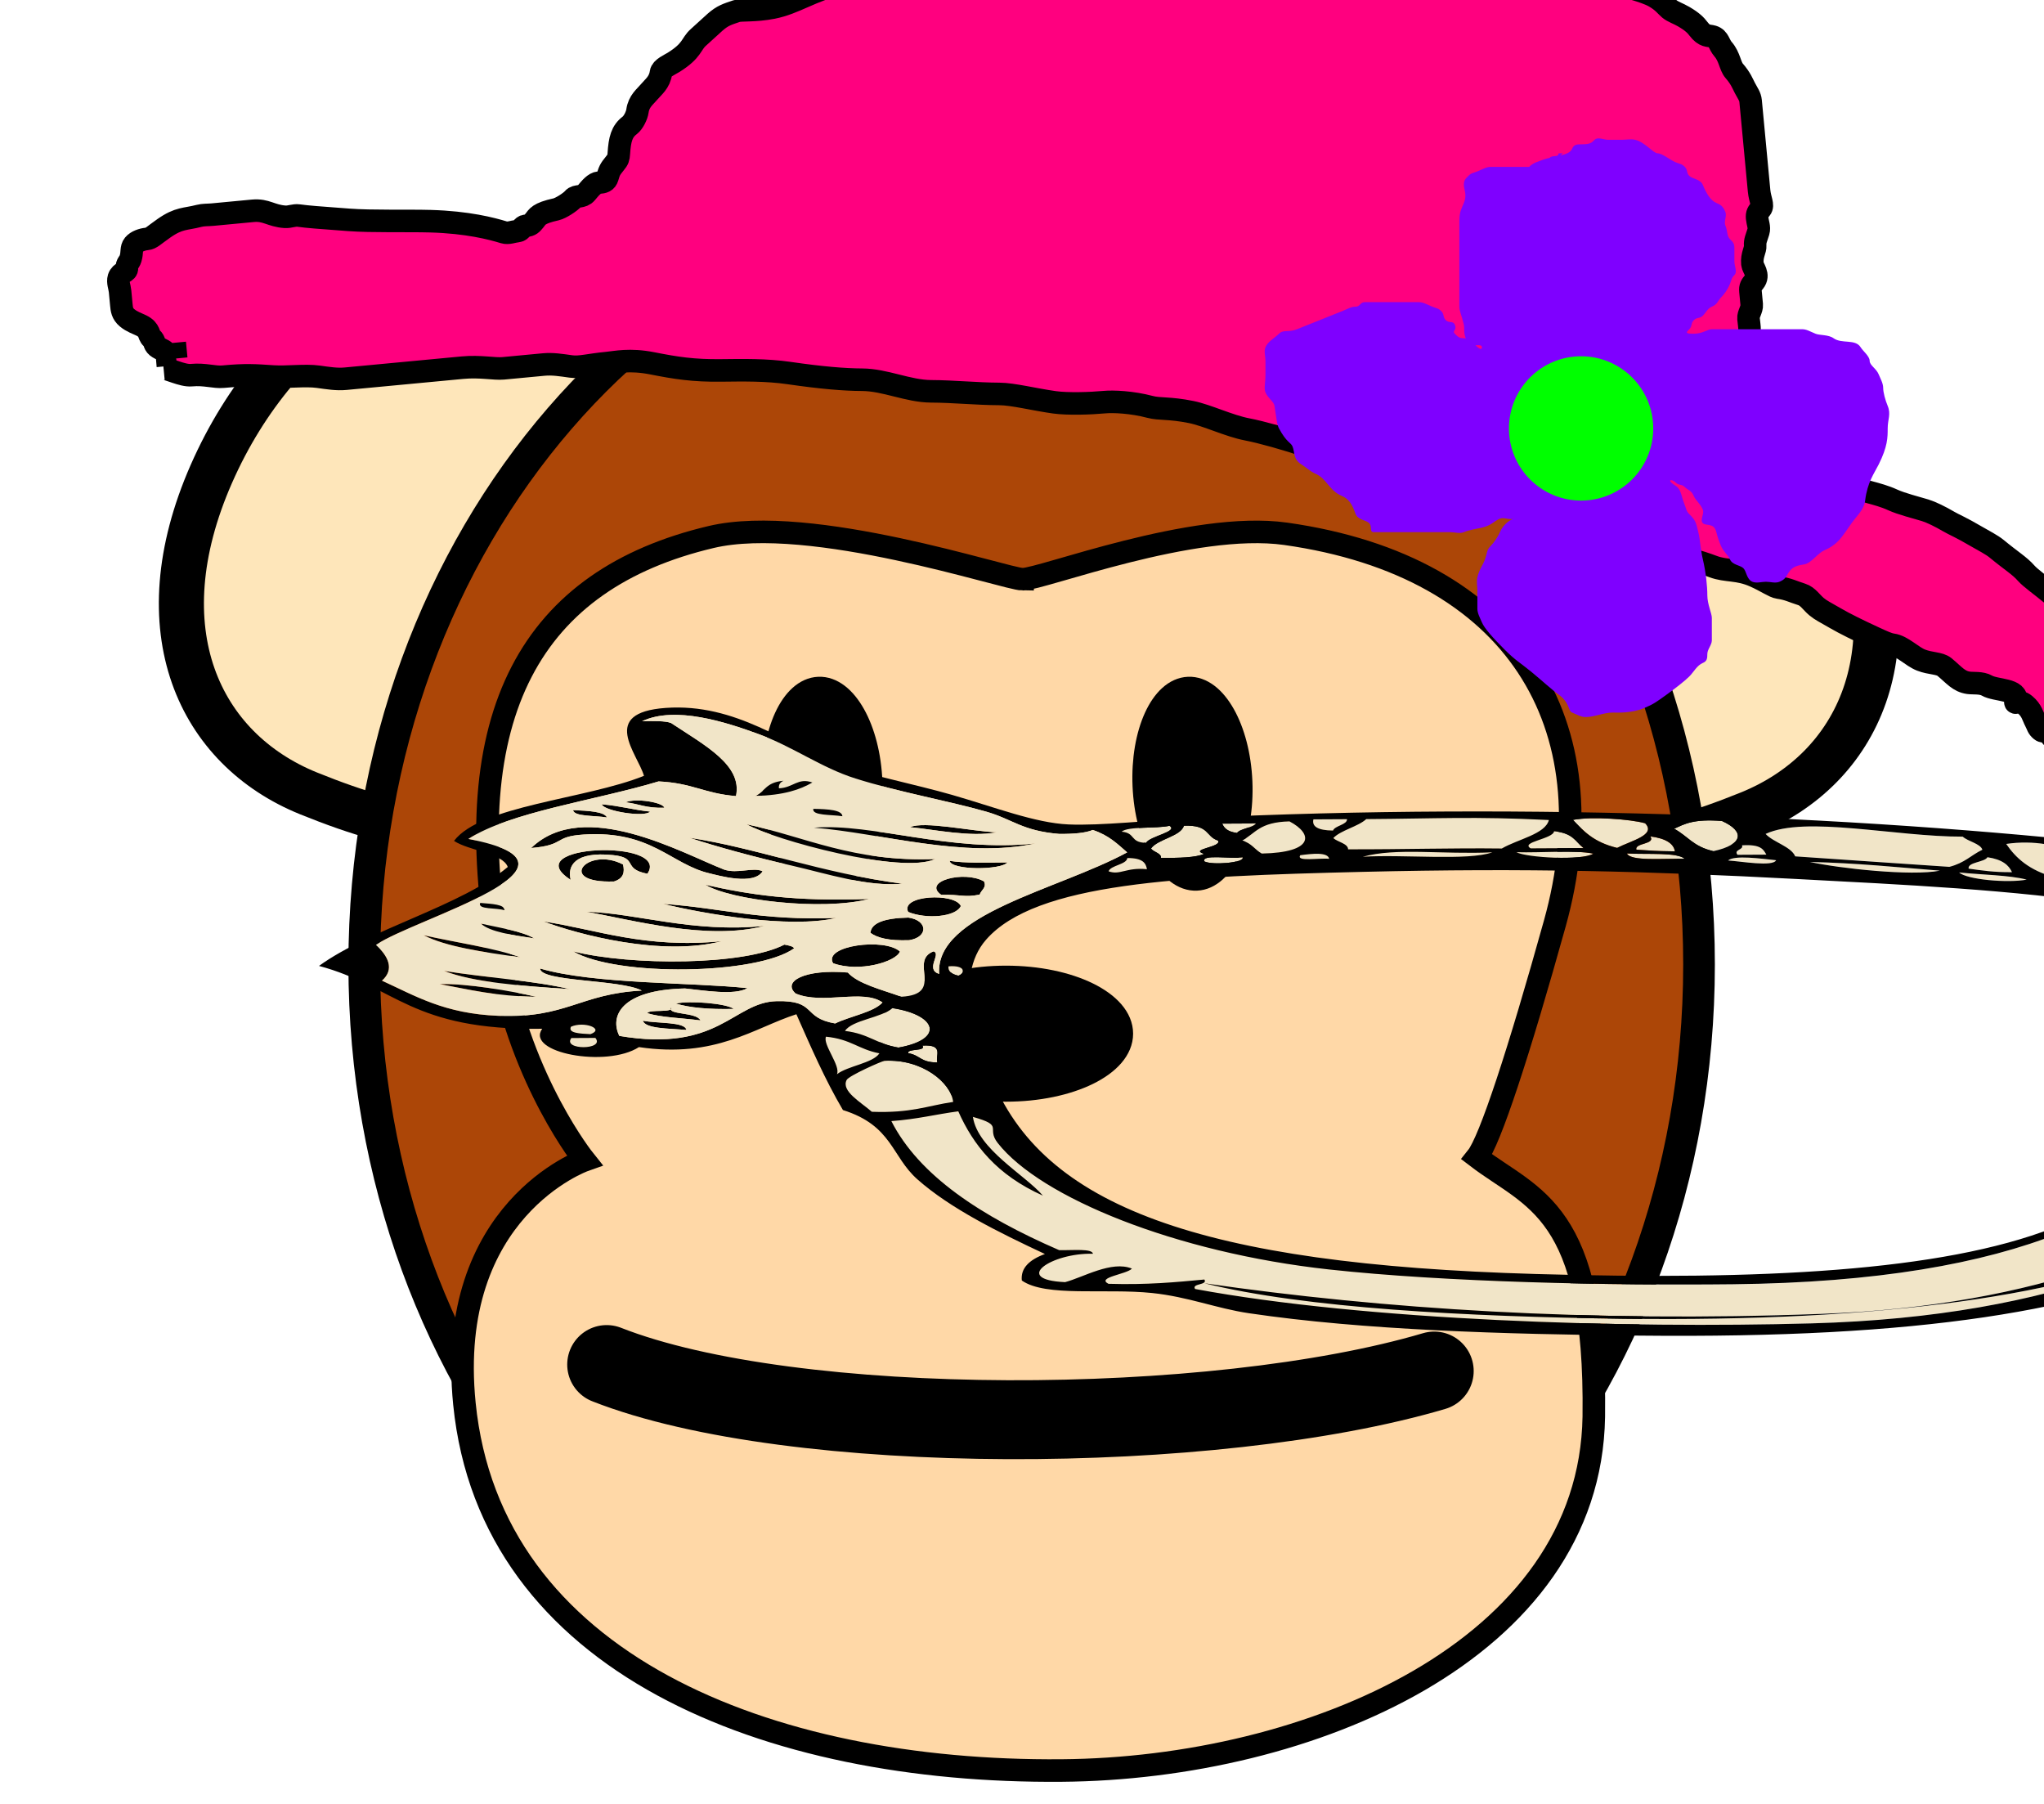 <?xml version="1.0"?><svg width="226.667" height="200" xmlns="http://www.w3.org/2000/svg" xmlns:xlink="http://www.w3.org/1999/xlink">
 <title>grandma monkey</title>
 <defs>
  <linearGradient id="linearGradient3035">
   <stop id="stop3036" offset="0" stop-color="#ffffff"/>
   <stop id="stop3037" offset="1" stop-color="#000000"/>
  </linearGradient>
  <symbol viewBox="0 0 764.993 269.339" height="269.339" width="764.993" id="svg_114" xmlns:xlink="http://www.w3.org/1999/xlink">
   <g>
    <path d="m77.344,31.115c-0.612,0.72 -0.836,1.817 -0.757,3.21c2.429,-0.281 3.125,-4.622 5.567,-2.476c-2.034,3.02 -4.717,5.407 -9.523,5.73c1.74,-1.991 1.679,-5.733 4.713,-6.464z" clip-rule="evenodd" fill-rule="evenodd"/>
    <path d="m706.934,24.184c2.352,0.687 2.467,0.685 4.8,-0.065c0.361,1.667 -0.52,2.125 -0.757,3.211c-0.871,-0.186 -0.564,-1.583 -1.622,-1.579c-0.806,0.53 -0.802,1.85 -2.378,1.632c-0.015,-1.066 -0.029,-2.133 -0.043,-3.199z" fill="#F1E5C8" clip-rule="evenodd" fill-rule="evenodd"/>
    <path d="m696.556,25.925c1.358,2.654 -0.316,8.069 -1.438,12.021c-3.931,-3.266 1.269,-7.877 1.438,-12.021z" clip-rule="evenodd" fill-rule="evenodd"/>
    <path d="m51.064,40.271c1.66,-1.913 6.246,0.026 6.433,2.313c-3.115,0.227 -4.171,-1.662 -6.433,-2.313z" clip-rule="evenodd" fill-rule="evenodd"/>
    <path d="m47.076,41.125c3.061,0.64 5.121,2.31 8.043,3.092c-0.801,2.545 -7.621,-0.13 -8.043,-3.092z" clip-rule="evenodd" fill-rule="evenodd"/>
    <path d="m42.309,43.591c2.62,0.282 5.181,0.624 5.643,3.124c-2.025,-0.895 -5.493,-0.305 -5.643,-3.124z" clip-rule="evenodd" fill-rule="evenodd"/>
    <path d="m82.307,43.048c2.527,0.108 4.779,0.498 4.843,3.135c-1.897,-0.755 -5.078,-0.189 -4.843,-3.135z" clip-rule="evenodd" fill-rule="evenodd"/>
    <path d="m204.787,47.79c-0.592,6.002 -5.163,8.132 -7.837,12.107c-8.485,-0.253 -15.667,0.38 -25.599,0.347c0.003,-2.436 -1.731,-3.088 -2.464,-4.767c1.195,-3.311 4.151,-4.907 5.491,-8.076c11.866,-0.193 17.726,-1.193 30.409,0.389z" fill="#F1E5C8" clip-rule="evenodd" fill-rule="evenodd"/>
    <path d="m165.578,47.521c1.867,-0.025 3.733,-0.051 5.6,-0.076c0.02,2.387 -2.043,2.748 -2.334,4.833c-2.563,-0.071 -3.545,-1.766 -3.266,-4.757z" fill="#F1E5C8" clip-rule="evenodd" fill-rule="evenodd"/>
    <path d="m220.808,49.173c1.911,4.959 -2.32,7.397 -4.659,10.464c-3.954,-2.425 -5.608,-7.215 -7.362,-11.901c3.109,-1.504 9.549,-0.325 12.021,1.437z" fill="#F1E5C8" clip-rule="evenodd" fill-rule="evenodd"/>
    <path d="m715.95,40.064c-0.212,2.164 -3.347,1.48 -3.958,3.254c-2.088,-1.328 1.185,-4.048 3.958,-3.254z" clip-rule="evenodd" fill-rule="evenodd"/>
    <path d="m71.194,49.6c9.726,5.292 17.79,16.131 31.404,14.776c-5.594,6.631 -26.858,-8.127 -31.404,-14.776z" clip-rule="evenodd" fill-rule="evenodd"/>
    <path d="m119.311,57.75c-11.863,6.569 -25.843,-4.46 -36.896,-6.701c9.808,-1.996 22.582,10.597 36.896,6.701z" clip-rule="evenodd" fill-rule="evenodd"/>
    <path d="m112.846,53.036c-4.435,2.104 -10.381,-1.215 -14.432,-2.205c2.356,-2.683 10.07,1.696 14.432,2.205z" clip-rule="evenodd" fill-rule="evenodd"/>
    <path d="m161.589,48.375c3.992,5.335 4.096,13.244 -4.616,13.664c-1.207,-1.734 -1.619,-4.285 -3.275,-5.556c2.292,-3.031 2.811,-7.789 7.891,-8.108z" fill="#F1E5C8" clip-rule="evenodd" fill-rule="evenodd"/>
    <path d="m73.864,69.566c-1.493,6.157 -7.357,1.763 -8.788,0.919c-6.513,-3.839 -9.663,-18.389 -21.027,-16.518c-5.088,0.838 -2.929,4.473 -8.724,5.719c8.762,-21.603 25.128,2.225 32.129,9.166c2.256,1.927 4.853,-1.197 6.41,0.714z" clip-rule="evenodd" fill-rule="evenodd"/>
    <path d="m150.4,49.327c1.867,-0.025 3.733,-0.05 5.6,-0.076c-0.516,1.866 -2.629,2.177 -3.146,4.043c-1.587,-0.532 -2.161,-2.105 -2.454,-3.967z" fill="#F1E5C8" clip-rule="evenodd" fill-rule="evenodd"/>
    <path d="m233.596,48.2c3.822,4.354 3.65,10.009 -1.426,12.821c-3.374,-1.94 -4.261,-6.437 -6.53,-9.513c1.718,-2.011 3.199,-4.253 7.956,-3.308z" fill="#F1E5C8" clip-rule="evenodd" fill-rule="evenodd"/>
    <path d="m141.612,50.246c1.562,2.5 -3.29,4.366 -3.902,7.254c-2.735,-0.164 -1.687,-4.215 -4.065,-4.746c1.068,-2.38 5.776,-1.219 7.967,-2.508z" fill="#F1E5C8" clip-rule="evenodd" fill-rule="evenodd"/>
    <path d="m144.012,50.213c4.325,-0.387 3.532,4.483 5.687,6.324c0.698,2.837 -4.91,3.571 -2.324,5.632c-1.353,1.578 -4.119,1.78 -7.178,1.698c0.097,-1.992 -1.29,-2.459 -1.654,-3.979c1.065,-3.961 4.979,-5.151 5.469,-9.675z" fill="#F1E5C8" clip-rule="evenodd" fill-rule="evenodd"/>
    <path d="m276.967,60.414c-1.918,2.344 -2.915,5.583 -5.502,7.276c-8.619,-1.418 -17.075,-3.004 -25.664,-4.453c-0.671,-4.177 -3.657,-5.975 -4.929,-9.534c6.619,-7.837 21.645,1.242 32.82,1.155c0.888,2.06 2.933,2.934 3.275,5.556z" fill="#F1E5C8" clip-rule="evenodd" fill-rule="evenodd"/>
    <path d="m722.394,43.177c-0.215,2.687 -3.595,2.291 -6.368,2.487c0.879,-2.039 3.513,-2.37 6.368,-2.487z" clip-rule="evenodd" fill-rule="evenodd"/>
    <path d="m61.67,55.33c10.948,4.164 22.118,15.124 35.469,19.522c-5.825,1.373 -12.46,-4.202 -18.507,-7.75c-6.039,-3.543 -12.295,-7.879 -16.962,-11.772z" clip-rule="evenodd" fill-rule="evenodd"/>
    <path d="m205.651,52.579c3.213,0.755 3.556,4.458 4.898,7.135c-2.933,0.04 -5.867,0.079 -8.8,0.119c-1.799,-2.731 3.718,-3.95 3.902,-7.254z" fill="#F1E5C8" clip-rule="evenodd" fill-rule="evenodd"/>
    <path d="m560.845,48.566c-0.47,4.017 -2.382,6.629 -5.491,8.075c-0.79,-2.975 -3.847,-3.618 -4.098,-7.146c1.913,-1.558 6.421,-0.59 9.589,-0.929z" fill="#F1E5C8" clip-rule="evenodd" fill-rule="evenodd"/>
    <path d="m600.205,60.035c-0.979,0.363 -1.63,1.046 -1.567,2.421c-10.934,0.642 -26.172,-1.191 -40.009,-0.258c-0.05,-4.63 5.26,-9.875 8.615,-13.718c8.857,0.504 19.004,0.491 27.22,1.231c1.422,3.947 5.468,5.197 5.741,10.324z" fill="#F1E5C8" clip-rule="evenodd" fill-rule="evenodd"/>
    <path d="m685.639,46.875c-1.91,4.365 -11.872,3.128 -14.367,2.595c3.997,-1.635 10.267,-1.058 14.367,-2.595z" clip-rule="evenodd" fill-rule="evenodd"/>
    <path d="m546.467,50.362c-2.636,1.907 -4.05,5.004 -5.491,8.075c-3.086,-1.076 -5.37,-4.791 -4.108,-7.945c1.818,-1.276 7.747,-1.356 9.599,-0.13z" fill="#F1E5C8" clip-rule="evenodd" fill-rule="evenodd"/>
    <path d="m221.684,54.762c2.583,0.861 3.875,3.048 4.087,6.345c-3.985,-0.149 -3.408,-0.286 -6.411,-0.713c-0.346,-2.968 3.213,-2.135 2.324,-5.632z" fill="#F1E5C8" clip-rule="evenodd" fill-rule="evenodd"/>
    <path d="m531.268,50.567c-0.111,4.365 -2.113,6.89 -5.491,8.075c-0.503,-3.268 -3.733,-3.733 -4.097,-7.146c5.114,-0.102 5.697,-0.662 9.588,-0.929z" fill="#F1E5C8" clip-rule="evenodd" fill-rule="evenodd"/>
    <path d="m604.874,50.37c-0.109,3.051 -1.063,5.279 -3.923,5.654c-0.523,-2.167 -1.639,-3.725 -3.266,-4.756c0.984,-3.42 3.977,0.024 7.189,-0.898z" fill="#F1E5C8" clip-rule="evenodd" fill-rule="evenodd"/>
    <path d="m731.268,48.658c-1.251,2.075 -5.37,0.911 -9.578,1.729c0.853,-3.112 6.861,-2.721 9.578,-1.729z" clip-rule="evenodd" fill-rule="evenodd"/>
    <path d="m696.869,49.124c-1.921,5.331 -10.276,8.286 -15.09,8.206c5.242,-2.531 10.757,-4.792 15.09,-8.206z" clip-rule="evenodd" fill-rule="evenodd"/>
    <path d="m518.489,52.341c1.929,3.836 7.247,7.124 5.763,11.924c-7.399,2.007 -16.348,2.508 -23.944,4.325c4.714,-6.728 5.76,-17.025 18.181,-16.249z" fill="#F1E5C8" clip-rule="evenodd" fill-rule="evenodd"/>
    <path d="m54.676,70.627c-4.27,-2.138 -1.418,-6.798 -5.708,-7.924c-6.405,-1.683 -7.648,4.633 -7.059,10.497c-9.259,-15.057 16.786,-17.503 12.767,-2.573z" clip-rule="evenodd" fill-rule="evenodd"/>
    <path d="m548.899,52.729c1.761,2.857 6.121,5.283 4.918,8.734c-3.073,0.723 -8.548,2.327 -11.188,0.952c1.485,-3.818 4.213,-6.426 6.27,-9.686z" fill="#F1E5C8" clip-rule="evenodd" fill-rule="evenodd"/>
    <path d="m608.896,51.916c4.3,0.178 4.768,4.295 6.497,7.113c-1.053,2.133 -2.601,3.785 -3.925,5.653c-3.924,0.247 -5.098,-2.332 -7.253,-3.902c0.353,-4.13 4.132,-4.926 4.681,-8.864z" fill="#F1E5C8" clip-rule="evenodd" fill-rule="evenodd"/>
    <path d="m615.295,51.829c1.853,-0.28 3.073,0.087 4.013,0.747c-0.68,1.18 -1.164,2.552 -3.168,2.443c-0.631,-0.705 -0.885,-1.796 -0.845,-3.19z" fill="#F1E5C8" clip-rule="evenodd" fill-rule="evenodd"/>
    <path d="m289.129,72.25c-4.396,-3.054 -6.605,-8.354 -8.195,-14.291c9.121,-3.498 17.962,9.541 8.195,14.291z" fill="#F1E5C8" clip-rule="evenodd" fill-rule="evenodd"/>
    <path d="m501.713,54.168c3.2,4.023 -4.143,10.428 -7.016,13.696c-0.671,-2.825 -2.87,-4.081 -4.087,-6.345c-0.19,-6.237 7.152,-5.144 11.103,-7.351z" fill="#F1E5C8" clip-rule="evenodd" fill-rule="evenodd"/>
    <path d="m236.937,58.556c3.146,-0.529 3.567,1.741 4.054,3.945c-1.6,0.021 -3.2,0.043 -4.8,0.065c-0.691,-2.252 1.1,-2.088 0.746,-4.01z" fill="#F1E5C8" clip-rule="evenodd" fill-rule="evenodd"/>
    <path d="m372.152,58.324c-5.031,2.739 2.068,5.225 0.119,8.799c-2.964,2.453 -4.237,-2.251 -7.232,-2.302c-0.056,4.382 3.002,5.567 5.697,7.123c0.244,2.605 -0.897,3.863 -3.146,4.043c-3.22,0.335 -1.301,-4.61 -4.854,-3.935c-3.271,2.014 2.449,6.637 4.908,7.935c-0.08,3.343 -3.889,3.056 -6.345,4.086c-3.651,-0.034 -3.32,-4.159 -6.465,-4.713c-2.146,2.787 2.199,5.82 4.097,7.145c2.755,0.313 4.479,-0.376 6.389,-0.886c0.955,2.157 0.414,1.986 0.065,4.8c-2.288,-0.444 -4.627,-3.418 -3.978,1.654c-7.065,1.582 -6.625,-4.548 -10.487,-6.258c-0.671,3.95 3.078,10.344 9.73,9.469c-0.921,4.671 -6.265,0.177 -7.946,4.109c-5.426,-0.644 -3.131,-9.219 -7.351,-11.102c-0.586,4.94 1.367,14.269 8.195,14.291c-1.545,3.714 -4.046,5.286 -8.745,4.119c-1.456,-4.452 -3.824,-7.967 -4.184,-13.545c-6.034,3.722 4.971,13.212 1.86,19.177c-6.476,-8.757 -10.062,-20.484 -10.876,-35.057c17.494,-0.604 25.657,-10.29 33.328,-20.455c3.604,0.453 3.122,3.301 7.221,1.503z" fill="#F1E5C8" clip-rule="evenodd" fill-rule="evenodd"/>
    <path d="m628.117,53.256c1.534,0.315 3.447,0.243 3.232,2.356c-1.351,1.464 -3.149,-0.202 -3.232,-2.356z" fill="#F1E5C8" clip-rule="evenodd" fill-rule="evenodd"/>
    <path d="m402.539,57.112c6.937,12.338 17.462,20.992 35.501,21.923c-1.088,12.359 -4.132,22.816 -8.365,32.117c-3.606,0.192 -3.981,1.034 -6.41,-0.713c3.481,-5.623 9.208,-13.052 7.718,-20.907c-3.805,4.455 -3.562,12.848 -9.394,15.329c-1.873,-0.238 -3.317,-0.917 -4.82,-1.535c3.712,-5.504 5.679,-8.11 7.804,-14.508c-3.359,-2.142 -1.469,5.546 -6.368,2.486c4.692,6.4 -10.103,10.124 -7.987,0.909c5.471,-0.464 6.557,-5.197 8.68,-8.918c-5.025,1.161 -4.878,7.356 -11.913,6.562c-0.363,-1.519 -1.75,-1.987 -1.654,-3.978c2.738,-1.283 7.197,-0.89 7.945,-4.108c-2.145,-3.584 -8.312,3.411 -11.988,0.962c-0.453,-1.157 0.88,-4.147 -0.854,-3.989c1.383,-2.865 6.19,-2.396 6.312,-6.487c-3.017,-2.628 -3.85,3.586 -7.967,2.508c-3.575,-5.597 4.059,-6.376 4.66,-10.464c-3.31,-2.646 -3.145,3.368 -7.168,2.497c0.759,-4.523 0.633,-9.907 6.268,-9.686z" fill="#F1E5C8" clip-rule="evenodd" fill-rule="evenodd"/>
    <path d="m622.527,54.131c4.139,-0.736 3.124,3.822 5.665,4.724c-0.135,3.026 -2.462,3.919 -3.113,6.443c-4.768,-2.077 -5.523,-6.944 -2.552,-11.167z" fill="#F1E5C8" clip-rule="evenodd" fill-rule="evenodd"/>
    <path d="m670.558,55.881c-2.093,1.833 -6.779,-0.568 -9.61,-0.67c0.932,-2.85 6.99,0.168 9.61,0.67z" clip-rule="evenodd" fill-rule="evenodd"/>
    <path d="m195.372,61.519c-4.032,3.707 -14.864,0.795 -21.577,1.893c5.517,-3.973 13.242,-0.915 21.577,-1.893z" fill="#F1E5C8" clip-rule="evenodd" fill-rule="evenodd"/>
    <path d="m532.942,56.145c3.731,-0.048 4.347,3.105 5.677,5.524c-0.739,0.597 -1.192,1.471 -1.567,2.422c-2.502,-1.638 -5.246,0.677 -8.011,-0.692c0.416,-3.28 3.632,-3.833 3.901,-7.254z" fill="#F1E5C8" clip-rule="evenodd" fill-rule="evenodd"/>
    <path d="m737.766,55.771c-4.219,-1.526 -7.627,1.055 -11.21,-0.648c2.781,-1.65 9.451,-2.691 11.21,0.648z" clip-rule="evenodd" fill-rule="evenodd"/>
    <path d="m168.206,64.288c-1.655,-0.461 -5.54,1.367 -4.821,-1.535c1.953,-0.669 4.594,-1.437 4.821,1.535z" fill="#F1E5C8" clip-rule="evenodd" fill-rule="evenodd"/>
    <path d="m199.371,61.465c4.154,0.329 9.916,-0.996 12.811,0.627c-1.855,3.049 -11.139,1.704 -12.811,-0.627z" fill="#F1E5C8" clip-rule="evenodd" fill-rule="evenodd"/>
    <path d="m729.863,63.078c-16.185,-16.839 -21.003,14.745 -39.047,11.731c0.418,-3.278 5.625,-1.894 7.957,-3.308c6.334,-7.983 25.682,-27.212 31.09,-8.423z" clip-rule="evenodd" fill-rule="evenodd"/>
    <path d="m50.623,66.681c0.299,3.185 0.124,5.91 -1.502,7.221c-9.81,0.859 -4.403,-15.079 1.502,-7.221z" clip-rule="evenodd" fill-rule="evenodd"/>
    <path d="m217.781,62.016c3.503,0.455 8.42,-0.541 9.632,2.27c-3.715,-0.239 -8.984,1.12 -9.632,-2.27z" fill="#F1E5C8" clip-rule="evenodd" fill-rule="evenodd"/>
    <path d="m485.778,59.185c-0.819,4.993 -3.756,7.922 -6.247,11.287c-2.644,0.012 -2.002,-3.351 -4.056,-3.946c0.503,-4.932 5.272,-9.394 10.303,-7.341z" fill="#F1E5C8" clip-rule="evenodd" fill-rule="evenodd"/>
    <path d="m704.156,55.426c2.807,4.173 -6.765,9.638 -12.659,10.573c3.848,-3.888 10.512,-5.033 12.659,-10.573z" clip-rule="evenodd" fill-rule="evenodd"/>
    <path d="m134.597,63.943c2.638,-0.007 3.088,2.233 3.265,4.757c-3.468,-0.909 -4.449,2.682 -6.389,0.887c0.335,-2.568 3.007,-2.863 3.124,-5.644z" fill="#F1E5C8" clip-rule="evenodd" fill-rule="evenodd"/>
    <path d="m153.795,63.683c0.201,2.353 -5.135,3.352 -6.378,1.687c-0.531,-3.149 4.38,-1.001 6.378,-1.687z" fill="#F1E5C8" clip-rule="evenodd" fill-rule="evenodd"/>
    <path d="m694.567,56.355c4.044,1.709 -2.695,2.688 -2.324,5.633c-9.662,2.105 -18.31,3.561 -29.577,2c7.79,-2.955 27.213,0.738 31.901,-7.633z" clip-rule="evenodd" fill-rule="evenodd"/>
    <path d="m105.009,65.144c2.416,1.032 6.131,0.73 9.61,0.67c-1.039,3.305 -9.371,3.394 -9.61,-0.67z" clip-rule="evenodd" fill-rule="evenodd"/>
    <path d="m242.624,64.88c-0.563,2.866 -5.783,0.486 -8,0.108c1.051,-2.391 5.49,-0.771 8,-0.108z" fill="#F1E5C8" clip-rule="evenodd" fill-rule="evenodd"/>
    <path d="m311.496,69.547c-1.52,3.256 -3.223,6.336 -6.291,8.086c-1.368,-5.204 -7.385,-9.553 -6.595,-14.313c5.865,-2.592 10.615,2.474 12.886,6.227z" fill="#F1E5C8" clip-rule="evenodd" fill-rule="evenodd"/>
    <path d="m277.811,63.603c2.498,0.949 3.558,3.375 4.086,6.346c-2.98,0.089 -5.07,-0.738 -7.221,-1.502c-0.18,-2.808 2.666,-2.669 3.135,-4.844z" fill="#F1E5C8" clip-rule="evenodd" fill-rule="evenodd"/>
    <path d="m644.192,58.639c4.261,0.218 7.759,1.219 12.021,1.437c-1.53,2.716 -10.807,1.363 -12.021,-1.437z" clip-rule="evenodd" fill-rule="evenodd"/>
    <path d="m375.417,63.081c6.133,-0.083 12.266,-0.166 18.399,-0.249c-0.614,4.56 3.573,8.316 1.764,11.977c-5.771,-1.373 -13.847,-0.373 -20.811,-0.518c1.034,-3.565 -1.659,-6.499 0.648,-11.21z" fill="#F1E5C8" clip-rule="evenodd" fill-rule="evenodd"/>
    <path d="m248.234,65.604c7.953,0.481 14.629,2.273 21.653,3.707c-4.724,2.411 -16.756,-0.964 -21.653,-3.707z" fill="#F1E5C8" clip-rule="evenodd" fill-rule="evenodd"/>
    <path d="m470.634,63.391c-0.816,5.784 -4.886,8.402 -7.026,12.897c-2.397,-3.215 -5.549,-5.656 -6.541,-10.313c4.204,-0.828 9.235,-4.445 13.567,-2.584z" fill="#F1E5C8" clip-rule="evenodd" fill-rule="evenodd"/>
    <path d="m488.242,63.952c2.188,0.998 2.358,4.066 4.866,4.735c-1.457,2.792 -6.223,2.364 -9.557,3.33c0.875,-3.36 3.957,-4.571 4.691,-8.065z" fill="#F1E5C8" clip-rule="evenodd" fill-rule="evenodd"/>
    <path d="m729.171,71.089c-3.771,-2.89 -3.706,-7.607 -8.107,-7.892c-5.899,-0.38 -6.111,6.179 -10.269,9.741c-1.758,-14.537 20.855,-15.066 18.376,-1.849z" clip-rule="evenodd" fill-rule="evenodd"/>
    <path d="m550.662,64.707c-0.631,1.694 -4.188,2.251 -5.589,0.875c1.149,-2.393 3.081,-0.882 5.589,-0.875z" fill="#F1E5C8" clip-rule="evenodd" fill-rule="evenodd"/>
    <path d="m561.851,63.755c13.107,0.581 24.176,-1.663 33.641,2.744c-10.73,-1.682 -27.987,1.802 -33.641,-2.744z" fill="#F1E5C8" clip-rule="evenodd" fill-rule="evenodd"/>
    <path d="m617.047,63.007c2.176,-0.612 1.633,1.568 3.223,1.556c-0.663,2.337 -1.187,0.916 -3.188,0.844c-0.013,-0.801 -0.023,-1.6 -0.035,-2.4z" fill="#F1E5C8" clip-rule="evenodd" fill-rule="evenodd"/>
    <path d="m315.474,67.893c5.166,0.1 8.162,2.428 12.053,3.837c1.402,24.515 9.628,42.018 19.19,58.148c-4.084,1.024 -5.638,4.512 -9.524,5.73c-2.359,-5.688 -4.774,-11.316 -9.005,-15.08c-0.729,-19.257 -10.754,-28.964 -21.319,-38.116c7.624,-0.257 12.034,9.801 17.006,14.971c-0.737,-7.422 -9.336,-13.608 -15.449,-18.192c0.065,-3.095 3.202,-3.2 3.924,-5.654c5.125,3.926 5.202,13.041 11.416,15.848c2.309,-6.294 -7.002,-13.601 -8.292,-21.492z" fill="#F1E5C8" clip-rule="evenodd" fill-rule="evenodd"/>
    <path d="m629.857,63.633c4.066,1.39 7.268,7.454 7.342,10.302c-2.532,-1.724 -6.071,-2.415 -9.644,-3.07c3.951,-2.777 0.96,-2.895 2.302,-7.232z" fill="#F1E5C8" clip-rule="evenodd" fill-rule="evenodd"/>
    <path d="m110.728,73.868c0.499,2.59 -0.494,3.729 -0.724,5.61c-2.604,1.336 -3.061,-0.139 -6.399,0.087c-3.199,-5.685 3.791,-10.481 7.123,-5.697z" clip-rule="evenodd" fill-rule="evenodd"/>
    <path d="m295.485,68.964c1.961,1.229 3.042,3.363 3.287,6.356c-1.872,-1.05 -4.56,-1.263 -6.432,-2.313c0.785,-1.604 1.96,-2.828 3.145,-4.043z" fill="#F1E5C8" clip-rule="evenodd" fill-rule="evenodd"/>
    <path d="m273.097,70.067c3.748,1.016 8.378,1.125 11.244,3.048c-3.098,1.534 -9.992,0.013 -11.244,-3.048z" fill="#F1E5C8" clip-rule="evenodd" fill-rule="evenodd"/>
    <path d="m462.04,78.709c-3.306,3.887 -9.653,4.814 -11.869,9.762c3.172,1.83 6.331,-6.729 9.534,-4.93c-10.227,9.784 -19.568,20.426 -21.079,38.691c-2.794,-0.495 0.166,-5.148 -0.918,-8.789c-2.167,9.47 -3.549,19.703 -10.063,24.94c-2.443,-1.276 -4.701,-2.74 -6.466,-4.713c10.022,-17.459 20.312,-38.497 20.754,-62.689c9.987,-6.592 16.205,-0.126 20.107,7.728z" fill="#F1E5C8" clip-rule="evenodd" fill-rule="evenodd"/>
    <path d="m521.896,67.497c-6.205,2.908 -14.872,3.419 -23.145,4.314c5.062,-3.567 17.016,-4.394 23.145,-4.314z" fill="#F1E5C8" clip-rule="evenodd" fill-rule="evenodd"/>
    <path d="m606.691,66.347c-0.983,3.42 -3.977,-0.024 -7.188,0.898c0.117,-2.53 5.884,-1.935 7.188,-0.898z" fill="#F1E5C8" clip-rule="evenodd" fill-rule="evenodd"/>
    <path d="m649.89,65.762c0.534,-0.008 1.065,-0.015 1.601,-0.021c7.304,3.108 17.093,6.915 26.506,7.642c2.689,0.208 6.955,-3.013 8.021,1.492c-15.873,1.097 -25.75,-3.007 -36.128,-9.113z" clip-rule="evenodd" fill-rule="evenodd"/>
    <path d="m472.31,68.968c3.469,-0.32 4.227,2.146 4.864,4.735c-2.539,0.573 -6.191,2.871 -7.979,1.708c0.119,-3.041 3.324,-3.081 3.115,-6.443z" fill="#F1E5C8" clip-rule="evenodd" fill-rule="evenodd"/>
    <path d="m614.701,67.039c2.889,0.276 6.69,-0.386 7.232,2.302c-2.54,-0.632 -6.717,0.414 -7.232,-2.302z" fill="#F1E5C8" clip-rule="evenodd" fill-rule="evenodd"/>
    <path d="m724.307,66.354c0.872,3.203 1.316,6.586 -0.681,8.811c-5.448,1.777 -8.786,-0.495 -8.098,-7.091c2.044,-1.776 5.6,-3.296 8.779,-1.72z" clip-rule="evenodd" fill-rule="evenodd"/>
    <path d="m64.341,75.296c7.033,4.13 15.037,7.261 27.285,6.031c-7.931,5.201 -23.209,0.443 -27.285,-6.031z" clip-rule="evenodd" fill-rule="evenodd"/>
    <path d="m672.31,67.059c2.597,1.496 11.093,-0.149 14.41,0.605c-1.871,3.018 -13.271,2.467 -14.41,-0.605z" clip-rule="evenodd" fill-rule="evenodd"/>
    <path d="m492.352,71.897c-0.673,4.082 -6.913,2.745 -10.346,4.141c1.308,-3.464 6.965,-2.695 10.346,-4.141z" fill="#F1E5C8" clip-rule="evenodd" fill-rule="evenodd"/>
    <path d="m290.784,76.229c3.039,-1.742 9.719,-0.275 10.443,3.059c-4.266,-0.214 -7.206,-1.789 -10.443,-3.059z" fill="#F1E5C8" clip-rule="evenodd" fill-rule="evenodd"/>
    <path d="m106.869,84.321c-0.813,4.677 -5.776,5.685 -8.767,2.519c-1.367,-7.151 7.773,-8.253 8.767,-2.519z" clip-rule="evenodd" fill-rule="evenodd"/>
    <path d="m652.387,72.929c6.32,2.429 12.41,5.093 20.874,5.318c-0.761,3.192 -4.81,0.833 -7.188,0.898c-1.747,0.141 -1.689,2.039 -1.545,4.021c-1.911,0.51 -3.634,1.199 -6.39,0.886c-0.944,-2.042 -2.65,-5.033 -0.086,-6.4c-0.659,-2.836 -5.45,-1.428 -5.665,-4.723z" clip-rule="evenodd" fill-rule="evenodd"/>
    <path d="m398.821,77.965c0.025,1.867 0.05,3.733 0.075,5.6c3.812,4.465 8.472,8.06 9.807,15.069c-15.476,-2.039 -30.063,-1.98 -44.02,-1.003c2.78,-5.264 5.92,-12.591 8.529,-20.119c8.952,-0.277 17.626,-0.266 25.609,0.453z" fill="#F1E5C8" clip-rule="evenodd" fill-rule="evenodd"/>
    <path d="m26.841,83.006c1.954,0.424 4.124,0.628 4.043,3.145c-1.212,-1.189 -4.564,-0.177 -4.043,-3.145z" clip-rule="evenodd" fill-rule="evenodd"/>
    <path d="m475.617,76.925c-1.672,2.319 -5.085,2.945 -8.756,3.318c0.576,-3.385 5.556,-2.486 8.756,-3.318z" fill="#F1E5C8" clip-rule="evenodd" fill-rule="evenodd"/>
    <path d="m57.25,83.394c9.852,1.773 16.151,7.198 28.885,6.01c-7.815,4.628 -22.146,-1.791 -28.885,-6.01z" clip-rule="evenodd" fill-rule="evenodd"/>
    <path d="m44.494,86.767c8.149,0.481 17.812,9.156 29.685,5.998c-9.527,6.39 -22.05,-2.611 -29.685,-5.998z" clip-rule="evenodd" fill-rule="evenodd"/>
    <path d="m98.134,89.241c3.25,1.179 3.367,8.276 0.13,9.599c-3.46,0.311 -5.312,-1.03 -6.443,-3.113c0.113,-4.101 2.218,-6.263 6.313,-6.486z" clip-rule="evenodd" fill-rule="evenodd"/>
    <path d="m709.303,80.959c-1.872,2.388 -5.399,3.164 -9.556,3.33c1.582,-2.67 6.046,-2.536 9.556,-3.33z" clip-rule="evenodd" fill-rule="evenodd"/>
    <path d="m37.349,90.864c8.88,3.42 16.93,11.658 29.717,8.398c-10.006,6.604 -23.827,-2.781 -29.717,-8.398z" clip-rule="evenodd" fill-rule="evenodd"/>
    <path d="m26.959,91.805c3.225,1.824 6.859,3.227 8.887,6.28c-3.62,-1.417 -7.355,-2.716 -8.887,-6.28z" clip-rule="evenodd" fill-rule="evenodd"/>
    <path d="m727.745,83.91c-6.036,3.138 -14.232,8.162 -22.312,6.703c8.055,-0.645 18.098,-7.561 22.312,-6.703z" clip-rule="evenodd" fill-rule="evenodd"/>
    <path d="m682.938,83.717c3.999,-0.054 7.998,-0.108 11.998,-0.163c-0.808,2.37 -11.202,2.949 -11.998,0.163z" clip-rule="evenodd" fill-rule="evenodd"/>
    <path d="m668.548,84.712c0.888,2.062 1.997,3.896 1.698,7.178c-1.377,1.976 -4.8,1.955 -7.189,0.897c-0.788,-4.958 -1.753,-8.181 5.491,-8.075z" clip-rule="evenodd" fill-rule="evenodd"/>
    <path d="m17.425,96.734c5.393,3.111 11.666,5.317 16.129,9.383c-6.254,-2.225 -12.445,-4.515 -16.129,-9.383z" clip-rule="evenodd" fill-rule="evenodd"/>
    <path d="m733.389,87.034c-5.582,5.926 -17.832,9.426 -25.458,10.747c7.547,-4.497 17.409,-6.738 25.458,-10.747z" clip-rule="evenodd" fill-rule="evenodd"/>
    <path d="m675.013,89.425c5.148,-0.682 14.169,1.655 22.41,0.497c-4.533,3.934 -16.642,1.53 -22.41,-0.497z" clip-rule="evenodd" fill-rule="evenodd"/>
    <path d="m77.487,100.722c0.717,0.345 1.44,0.683 1.621,1.578c-6.196,11.315 -29.557,12.103 -36.787,1.298c9.734,6.203 28.469,5.994 35.166,-2.876z" clip-rule="evenodd" fill-rule="evenodd"/>
    <path d="m96.729,103.661c-0.671,4.417 -6.836,8.968 -11.134,4.952c-1.701,-7.454 8.594,-10.911 11.134,-4.952z" clip-rule="evenodd" fill-rule="evenodd"/>
    <path d="m414.356,102.558c-13.941,-0.438 -35.287,-3.727 -50.419,-0.917c2.079,-3.628 8.5,-3.161 11.956,-3.363c11.146,-0.649 26.24,0.498 38.463,4.28z" fill="#F1E5C8" clip-rule="evenodd" fill-rule="evenodd"/>
    <path d="m677.531,98.192c-0.959,2.486 -2.581,4.328 -4.723,5.665c-11.12,-2.519 0.378,-15.896 4.723,-5.665z" clip-rule="evenodd" fill-rule="evenodd"/>
    <path d="m735.875,93.401c2.046,-0.063 0.983,0.582 0.822,1.589c-6.216,4.477 -14.782,6.665 -23.892,8.325c6.77,-4.2 18.131,-3.933 23.07,-9.914z" clip-rule="evenodd" fill-rule="evenodd"/>
    <path d="m680.688,94.949c8.448,2.146 13.868,1.228 22.399,-0.303c-5.55,4.591 -17.217,4.422 -22.399,0.303z" clip-rule="evenodd" fill-rule="evenodd"/>
    <path d="m740.729,97.336c2.426,2.283 -6.944,6.262 -11.104,7.351c2.531,-3.59 8.408,-3.923 11.104,-7.351z" clip-rule="evenodd" fill-rule="evenodd"/>
    <path d="m104.816,109.953c2.762,-0.599 2.907,2.766 1.654,3.978c-1.196,-0.664 -1.747,-1.99 -1.654,-3.978z" fill="#F1E5C8" clip-rule="evenodd" fill-rule="evenodd"/>
    <path d="m20.831,111.891c6.753,2.794 14.936,4.121 20.907,7.718c-8.191,-1.317 -16.117,-2.906 -20.907,-7.718z" clip-rule="evenodd" fill-rule="evenodd"/>
    <path d="m674.527,112.635c-4.503,-21.598 19.261,2.241 0,0l0,0z" clip-rule="evenodd" fill-rule="evenodd"/>
    <path d="m687.996,102.851c9.62,3.728 25.091,10.005 36.042,2.712c-2.948,11.439 -31.85,5.397 -36.042,-2.712z" clip-rule="evenodd" fill-rule="evenodd"/>
    <path d="m20.107,117.501c4.338,-0.389 11.915,2.889 16.075,5.383c-6.88,-0.23 -11.186,-3.106 -16.075,-5.383z" clip-rule="evenodd" fill-rule="evenodd"/>
    <path d="m745.756,114.07c-3.558,2.438 -12.811,7.378 -17.556,3.438c8.205,2.084 14.686,-5.553 17.556,-3.438z" clip-rule="evenodd" fill-rule="evenodd"/>
    <path d="m59.424,125.77c2.164,-1.375 8.48,-0.089 9.632,2.27c-4.19,0.25 -7.377,-0.531 -9.632,-2.27z" clip-rule="evenodd" fill-rule="evenodd"/>
    <path d="m748.211,118.038c-3.784,3.948 -9.974,5.555 -17.523,5.838c4.91,-2.423 13.5,-5.149 17.523,-5.838z" clip-rule="evenodd" fill-rule="evenodd"/>
    <path d="m58.646,127.38c-0.838,3.321 4.173,1.836 4.876,5.535c-2.977,-0.997 -6.68,-1.247 -8.843,-3.081c0.307,-1.805 4.387,0.062 3.967,-2.454z" clip-rule="evenodd" fill-rule="evenodd"/>
    <path d="m95.455,127.682c7.485,2.917 8.752,13.297 1.028,16.789c-3.719,-1.586 -4.866,-5.814 -8.897,-7.081c1.162,-4.658 6.145,-5.596 7.869,-9.708z" fill="#F1E5C8" clip-rule="evenodd" fill-rule="evenodd"/>
    <path d="m327.464,126.138c3.9,2.482 4.826,8.02 7.363,11.902c-1.491,1.706 -4.58,1.857 -5.546,4.075c-4.992,-2.639 -2.349,-10.253 -1.817,-15.977z" fill="#F1E5C8" clip-rule="evenodd" fill-rule="evenodd"/>
    <path d="m664.258,122.375c1.622,1.309 3.747,2.098 4.066,4.746c-1.667,0.483 -2.258,2.014 -4.779,1.665c0.457,-1.923 1.101,-3.665 0.713,-6.411z" fill="#F1E5C8" clip-rule="evenodd" fill-rule="evenodd"/>
    <path d="m678.658,122.18c1.479,0.914 2.735,2.054 4.042,3.146c-0.483,2.952 -0.555,6.302 -2.291,8.033c-3.652,-0.574 -4.271,-4.264 -7.275,-5.502c0.882,-2.827 4.497,-2.992 5.524,-5.677z" fill="#F1E5C8" clip-rule="evenodd" fill-rule="evenodd"/>
    <path d="m53.922,133.045c2.471,1.247 6.995,0.383 7.254,3.902c-3.086,-0.614 -6.851,-0.53 -7.254,-3.902z" clip-rule="evenodd" fill-rule="evenodd"/>
    <path d="m698.688,124.309c2.274,1.447 7.484,-0.12 9.622,1.47c-1.872,1.342 -9.774,1.962 -9.622,-1.47z" clip-rule="evenodd" fill-rule="evenodd"/>
    <path d="m45.199,138.764c-1.862,-0.25 -3.756,-0.466 -3.244,-3.156c2.171,-2.52 5.703,0.918 3.244,3.156z" fill="#F1E5C8" clip-rule="evenodd" fill-rule="evenodd"/>
    <path d="m438.724,129.431c2.982,1.803 2.397,7.272 2.562,11.967c-2.591,-1.888 -3.687,-8.879 -2.562,-11.967z" fill="#F1E5C8" clip-rule="evenodd" fill-rule="evenodd"/>
    <path d="m741.108,125.334c-1.013,2.436 -3.708,3.232 -7.156,3.297c0.923,-2.521 3.93,-3.016 7.156,-3.297z" clip-rule="evenodd" fill-rule="evenodd"/>
    <path d="m354.836,138.57c-1.042,2.143 -0.171,6.148 -2.302,7.231c-3.811,-0.328 0.912,-3.783 -0.086,-6.399c-4.902,1.019 -1.289,10.324 -7.059,10.497c-1.082,-4.566 -4.104,-7.139 -5.751,-11.123c1.75,-3.823 5.464,-5.733 9.502,-7.33c1.46,2.825 2.818,5.755 5.696,7.124z" fill="#F1E5C8" clip-rule="evenodd" fill-rule="evenodd"/>
    <path d="m670.744,128.688c2.494,1.764 4.655,3.868 6.486,6.313c-1.088,4.205 -5.982,4.702 -7.891,8.108c-9.575,-2.516 -3.949,-11.628 1.405,-14.421z" fill="#F1E5C8" clip-rule="evenodd" fill-rule="evenodd"/>
    <path d="m702.742,128.254c2.712,0.188 4.611,1.21 8.012,0.692c0.172,2.766 -9.068,2.699 -8.012,-0.692z" clip-rule="evenodd" fill-rule="evenodd"/>
    <path d="m435.589,134.275c2.628,1.601 2.729,9.294 2.553,11.167c-2.178,0.781 -6.16,-2.592 -7.276,-5.502c3.549,0.034 2.428,-4.479 4.723,-5.665z" fill="#F1E5C8" clip-rule="evenodd" fill-rule="evenodd"/>
    <path d="m42.02,140.407c1.333,-0.018 2.667,-0.036 4,-0.054c1.688,5.192 -5.547,5.291 -4,0.054z" fill="#F1E5C8" clip-rule="evenodd" fill-rule="evenodd"/>
    <path d="m418,135.313c3.664,0.833 5.396,3.649 8.076,5.491c-0.686,3.28 -3.715,4.278 -3.892,8.054c-4.767,-0.509 -6.342,-4.298 -8.108,-7.891c0.723,-2.455 3.861,-2.56 3.924,-5.654z" fill="#F1E5C8" clip-rule="evenodd" fill-rule="evenodd"/>
    <path d="m100.471,143.616c3.7,-0.558 2.085,4.347 2.498,7.167c-2.872,-0.023 -2.812,-3.059 -4.854,-3.935c-0.265,-2.1 3.094,-0.671 2.356,-3.232z" fill="#F1E5C8" clip-rule="evenodd" fill-rule="evenodd"/>
    <path d="m343.032,153.131c-3.085,0.155 -3.66,2.753 -7.167,2.497c-1.548,-3.816 -3.489,-7.228 -5.74,-10.323c5.758,-11.074 10.731,3.664 12.907,7.826z" fill="#F1E5C8" clip-rule="evenodd" fill-rule="evenodd"/>
    <path d="m678.886,138.979c4.085,2.667 -1.594,7.358 0.173,12.8c-3.32,-0.915 -5.508,-2.992 -7.276,-5.502c1.25,-3.521 5.876,-3.755 7.103,-7.298z" fill="#F1E5C8" clip-rule="evenodd" fill-rule="evenodd"/>
    <path d="m429.32,143.96c2.96,0.744 4.01,3.45 6.465,4.713c-1.118,2.86 -2.778,5.19 -4.703,7.264c-3.676,0.263 -4.085,-2.832 -6.455,-3.912c1.099,-3.143 3.296,-5.213 4.693,-8.065z" fill="#F1E5C8" clip-rule="evenodd" fill-rule="evenodd"/>
    <path d="m682.105,140.536c3.159,2.499 0.729,12.655 -2.203,14.432c-0.006,-5.531 1.757,-9.342 2.203,-14.432z" fill="#F1E5C8" clip-rule="evenodd" fill-rule="evenodd"/>
    <path d="m326.136,146.159c3.379,3.286 4.913,8.47 7.373,12.701c-5.374,2.928 -9.771,6.805 -15.069,9.806c1.174,-5.778 2.783,-17.756 7.696,-22.507z" fill="#F1E5C8" clip-rule="evenodd" fill-rule="evenodd"/>
    <path d="m105.596,167.549c-4.3,1.605 -6.948,4.816 -13.545,4.185c-1.813,-4.086 -5.168,-8.791 -4.184,-13.545c0.368,-1.781 5.855,-8.017 6.291,-8.086c6.183,-0.986 11.069,9.181 11.438,17.446z" fill="#F1E5C8" clip-rule="evenodd" fill-rule="evenodd"/>
    <path d="m662.93,142.396c2.251,0.12 3.426,1.345 3.253,3.957c-1.437,-0.083 -1.674,1.003 -3.188,0.844c-0.022,-1.601 -0.045,-3.201 -0.065,-4.801z" fill="#F1E5C8" clip-rule="evenodd" fill-rule="evenodd"/>
    <path d="m350.188,149.833c3.229,0.799 -0.386,3.625 -0.724,5.61c-2.297,-1.283 0.326,-4.344 0.724,-5.61z" fill="#F1E5C8" clip-rule="evenodd" fill-rule="evenodd"/>
    <path d="m677.513,155.8c-1.442,4.912 -2.101,10.587 -3.794,15.253c4.994,-1.455 2.589,-10.11 5.416,-13.675c3.364,3.197 -1.572,11.491 -2.184,16.032c-7.63,-0.812 -11.17,-5.827 -16.918,-8.572c-1.096,-14.234 12.052,-21.949 17.48,-9.038z" fill="#F1E5C8" clip-rule="evenodd" fill-rule="evenodd"/>
    <path d="m438.229,151.841c4.381,2.256 3.38,10.045 5.794,14.323c-3.409,1.082 -6.439,-4.551 -9.687,-6.27c-0.016,-3.961 3.1,-4.876 3.893,-8.053z" fill="#F1E5C8" clip-rule="evenodd" fill-rule="evenodd"/>
    <path d="m345.476,156.298c-0.367,3.853 -1.733,6.734 -3.07,9.643c-1.836,-1.628 -2.897,-4.053 -4.086,-6.345c0.98,-2.897 4.766,-6.349 7.156,-3.298z" fill="#F1E5C8" clip-rule="evenodd" fill-rule="evenodd"/>
    <path d="m422.262,154.458c3.088,0.611 4.208,3.246 6.464,4.713c-1.738,2.782 -1.904,7.094 -5.492,8.076c-1.742,-4.573 -4.792,-8.85 -0.972,-12.789z" fill="#F1E5C8" clip-rule="evenodd" fill-rule="evenodd"/>
    <path d="m443.081,155.776c0.8,-0.011 1.6,-0.022 2.399,-0.033c0.201,6.014 3.207,9.143 3.407,15.156c-4.97,-1.922 -3.452,-10.511 -5.806,-15.123z" fill="#F1E5C8" clip-rule="evenodd" fill-rule="evenodd"/>
    <path d="m346.341,161.087c1.812,1.817 -0.729,6.093 -1.492,8.021c-2.212,-2.205 0.861,-5.963 1.492,-8.021z" fill="#F1E5C8" clip-rule="evenodd" fill-rule="evenodd"/>
    <path d="m614.783,250.261c2.289,3.671 -11.738,4.797 -15.9,7.417c-28.691,3.141 -71.396,8.649 -95.238,-1.91c33.19,6.878 82.637,5.853 111.138,-5.507z" clip-rule="evenodd" fill-rule="evenodd"/>
    <path d="m688.654,33.233c1.333,-2.366 5.468,1.658 3.243,3.156c-1.173,-0.958 -1.116,-3.18 -3.243,-3.156z" clip-rule="evenodd" fill-rule="evenodd"/>
    <path d="m84.418,139.833c4.201,1.091 5.348,5.32 8.897,7.08c-1.091,4.201 -5.32,5.348 -7.081,8.897c0.686,-3.5 -2.393,-12.678 -1.816,-15.977z" fill="#F1E5C8" clip-rule="evenodd" fill-rule="evenodd"/>
    <path d="m147.424,242.993c-4.779,1.139 -9.517,2.317 -15.979,1.817c-2.043,-2.763 3.051,-4.033 3.914,-6.455c-3.378,-3.543 -8.16,3.78 -11.124,5.752c-8.975,-1.019 -2.228,-12.535 4.637,-12.063c-0.143,-2.287 -3.357,-1.419 -5.621,-1.524c-13.047,-14.442 -23.344,-31.71 -27.947,-54.829c4.32,-0.794 7.34,-2.855 11.145,-4.151c2.484,14.211 6.364,26.986 14.087,35.813c-2.977,-8.839 -10.851,-19.668 -11.654,-33.446c5.341,3.821 2.114,4.537 4.152,11.146c7.11,23.057 29.561,46.514 55.134,53.66c19.417,5.426 46.847,6.864 67.294,6.289c47.995,-1.352 70.117,-32.261 80.621,-73.102c8.058,-1.894 11.813,-7.975 19.058,-10.659c11.041,10.382 -3.038,27.681 -9.868,39.339c-15.738,26.858 -38.239,53.526 -75.237,57.026c-38.763,3.666 -72.932,-2.077 -102.59,-13.012c16.836,10.58 43.546,14.19 69.813,15.056c42.596,1.404 74.917,-9.588 93.961,-33.278c10.614,-16.509 21.747,-32.513 29.705,-51.608c-0.731,8.808 -6.257,17.203 -10.863,24.95c-17.359,29.202 -39.757,58.971 -81.572,61.913c-31.117,2.19 -74.123,-1.145 -102.611,-14.611c-0.63,-2.456 2.174,-1.569 1.545,-4.023z" fill="#F1E5C8" clip-rule="evenodd" fill-rule="evenodd"/>
    <path d="m334.76,74.033c4.525,-1.228 7.935,-1.363 11.956,-3.362c12.378,-6.155 19.875,-29.203 27.868,-9.979c7.747,-0.455 11.143,-0.257 19.199,-0.26c4.708,-2.195 2.591,-5.905 7.913,-6.508c7.465,-0.845 8.816,8.874 14.595,14.204c7.119,6.567 13.345,5.9 20.918,8.518c3.189,-1.665 0.8,-6.21 2.291,-8.032c12.444,-5.504 28.597,-9.289 44.624,-13.406c35.67,-9.164 85.284,-11.81 125.508,-8.102c11.221,1.035 29.325,8.712 36.873,5.102c5.991,-2.866 12.281,-10.135 18.993,-15.459c6.379,-5.06 16.478,-9.856 20.615,-13.881c6.232,-6.062 13.585,-23.251 25.337,-19.546c10.169,3.205 3.957,21.518 6.791,28.711c2.187,5.551 12.135,9.531 16.982,13.372c8.763,6.94 21.027,20.461 1.938,24.777c5.077,7.577 10.532,21.1 16.389,28.582c3.13,3.998 10.666,6.297 11.352,11.048c0.93,6.442 -5.38,9.173 -11.005,14.551c-6.431,6.146 -7.524,13.375 -18.215,13.849c-0.237,9.023 -12.948,15.204 -15.944,4.217c-16.034,3.225 -19.861,-6.09 -26.572,-12.442c-4.23,1.505 -2.406,7.098 -3.059,10.443c-1.855,9.495 -5.456,22.075 -7.556,32.906c-1.592,1.608 -3.171,3.229 -4.735,4.866c-5.321,23.238 -12.764,44.414 -28.829,57.198c2.179,4.445 6.724,7.091 4.175,12.745c-3.175,7.036 -19.231,3.218 -24.734,5.136c-10.048,3.503 -17.703,8.499 -27.058,10.768c-24.169,5.862 -40.764,5.678 -66.343,4.899c-73.509,-2.233 -105.273,-65.189 -124.182,-130.334c7.648,-7.459 23.704,-22.901 5.999,-29.685c-13.581,-5.204 -52.705,-6.475 -64.808,0.078c-12.434,6.732 2.665,20.359 8.401,29.49c-10.12,36.336 -22.728,67.159 -45.14,93.424c-20.888,24.478 -48.69,36.178 -95.54,34.898c-22.579,-0.616 -45.72,-2.269 -64.938,-9.521c-5.401,-2.039 -10.099,-6.987 -16.119,-8.583c-7.796,-2.068 -17.688,1.823 -21.675,-5.308c-0.22,-5.214 1.23,-8.802 3.848,-11.254c-7.729,-9.236 -15.761,-19.343 -21.233,-31.716c-4.339,-9.813 -4.17,-22.841 -12.4,-29.437c-3.029,-13.109 -5.361,-26.936 -7.752,-40.7c-7.047,5.762 -13.437,18.824 -26.214,13.957c-5.402,8.912 -18.949,2.396 -16.108,-7.783c-21.833,0.803 -24.514,-18.071 -37.166,-26.7c8.585,-15.852 23.672,-25.378 31.434,-42.031c-0.838,-5.898 -6.472,-6.868 -8.951,-11.081c4.5,-15.093 21.884,-17.645 31.629,-27.632c-1.079,-9.509 -7.487,-26.824 3.61,-28.853c11.746,-2.148 20.242,15.89 28.324,23.619c4.688,4.484 13.298,8.868 19.383,13.339c7.101,5.218 13.852,11.934 19.373,12.54c5.425,0.595 13.541,-1.787 20.766,-2.682c55.867,-6.924 114.853,-0.655 160.197,13.031c9.589,2.895 18.309,8.054 28.118,8.42c0.038,2.125 -0.239,4.573 0.877,5.589zm-211.504,-20.338c-6.168,-1.28 -7.792,-6.268 -12.129,-9.437c-6.289,-4.596 -14.601,-8.314 -21.794,-14.106c-5.75,-4.63 -10.352,-13.489 -16.259,-18.982c-5.257,-4.889 -13.749,-12.003 -19.276,-5.34c1.971,-0.132 3.853,-0.173 4.811,0.734c5.648,9.547 11.93,17.91 10.823,31.058c-5.266,-1.078 -7.229,-5.55 -12.886,-6.226c-10.583,8.12 -24.624,12.873 -31.673,24.432c23.247,11.279 -8.904,33.628 -15.392,45.014c2.019,4.705 3.167,10.313 1.006,15.188c5.599,6.52 10.404,14.043 19.405,14.939c11.333,1.128 13.572,-9.397 23.858,-10.725c-3.503,-4.788 -16.938,-3.676 -16.929,-9.372c8.948,6.686 25.273,5.846 34.517,8.333c-2.092,3.274 -7.523,0.869 -10.399,0.141c-10.685,0.607 -12.547,11.853 -10.928,20.151c16.59,7.214 18.961,-14.333 26.204,-14.757c6.753,-0.395 4.143,7.025 9.73,9.47c2.501,-3.091 6.439,-4.784 7.88,-8.908c-3.2,-5.908 -9.971,1.082 -14.453,-3.805c-2.303,-5.085 1.49,-10.499 8.68,-8.919c1.67,4.773 5.589,7.235 8.94,10.281c7.29,-1.062 1.146,-15.2 5.34,-19.275c1.353,1.07 -1.469,7.632 0.93,9.589c-0.695,-25.488 19.722,-35.633 31.305,-51.631c-1.595,-3.5 -2.986,-7.207 -5.73,-9.524c-1.149,1.255 -3.1,1.724 -5.581,1.677zm566.056,-30.872c-4.209,4.618 -14.451,8.846 -22.992,15.513c-10.575,8.254 -13.919,20.568 -30.172,17.211c-1.452,1.217 -1.949,3.366 -3.945,4.055c9.268,21.03 33.549,26.632 32.001,58.774c1.053,2.703 4.478,2.97 4.887,6.334c6.295,-2.557 9.44,-8.178 15.047,-11.406c2.33,1.662 3.783,4.225 4.897,7.135c-1.576,2.652 -6.904,5.055 -4.681,8.865c3.358,-0.152 1.91,-4.982 5.535,-4.876c7.545,0.088 8.611,6.832 13.729,9.416c2.708,-1.478 8.166,-0.993 8.811,0.68c-2.112,2.074 -4.226,-0.425 -7.199,0.098c2.16,4.943 8.102,1.639 13.631,2.215c2.756,-13.131 -11.262,-19.108 -20.247,-18.128c-0.261,-1.569 1.059,-1.601 1.567,-2.421c-2.231,-1.492 -7.122,-0.252 -8.044,-3.091c8.135,2.277 20.596,2.274 28.831,2.01c-0.883,3.086 -6.994,1.085 -10.377,1.741c6.648,5.606 13.974,10.515 21.016,15.717c12.116,0.706 17.059,-7.403 23.004,-14.713c-2.357,-3.21 -2.477,-11.927 -0.206,-15.199c-7.101,-10.82 -13.901,-21.946 -22.033,-31.706c2.228,-5.614 5.849,-7.901 11.081,-8.951c0.984,-8.005 -7.318,-12.84 -14.649,-18.204c-11.935,-8.733 -17.828,-11.801 -28.041,-2.82c-3.695,-11.555 2.158,-26.502 10.754,-32.95c-12.13,-4.498 -16.344,8.271 -22.205,14.701zm17.665,4.561c1.576,0.218 1.572,-1.102 2.378,-1.632c1.058,-0.005 0.751,1.393 1.622,1.579c0.237,-1.085 1.118,-1.543 0.757,-3.211c-2.333,0.75 -2.448,0.751 -4.8,0.065c0.014,1.065 0.028,2.132 0.043,3.199zm-532.6,20.018c-1.34,3.169 -4.296,4.765 -5.491,8.076c0.733,1.679 2.467,2.331 2.464,4.767c9.933,0.033 17.114,-0.6 25.599,-0.347c2.674,-3.976 7.245,-6.105 7.837,-12.107c-12.682,-1.583 -18.542,-0.583 -30.409,-0.389zm-5.534,4.876c0.291,-2.084 2.354,-2.445 2.334,-4.833c-1.867,0.025 -3.733,0.051 -5.6,0.076c-0.278,2.991 0.704,4.686 3.266,4.757zm39.944,-4.542c1.754,4.686 3.408,9.476 7.362,11.901c2.338,-3.067 6.569,-5.505 4.659,-10.464c-2.472,-1.762 -8.912,-2.941 -12.021,-1.437zm-55.089,8.747c1.657,1.271 2.069,3.822 3.275,5.556c8.712,-0.42 8.607,-8.329 4.616,-13.664c-5.08,0.319 -5.599,5.077 -7.891,8.108zm-0.844,-3.189c0.517,-1.866 2.629,-2.177 3.146,-4.043c-1.866,0.025 -3.733,0.051 -5.6,0.076c0.293,1.862 0.867,3.435 2.454,3.967zm72.786,-1.786c2.269,3.076 3.156,7.572 6.53,9.513c5.077,-2.812 5.248,-8.466 1.426,-12.821c-4.757,-0.945 -6.238,1.297 -7.956,3.308zm-91.995,1.246c2.378,0.53 1.33,4.582 4.065,4.746c0.612,-2.888 5.464,-4.754 3.902,-7.254c-2.191,1.289 -6.899,0.128 -7.967,2.508zm4.897,7.135c0.364,1.519 1.751,1.987 1.654,3.979c3.059,0.083 5.825,-0.12 7.178,-1.698c-2.585,-2.061 3.022,-2.794 2.324,-5.632c-2.155,-1.841 -1.362,-6.711 -5.687,-6.324c-0.489,4.523 -4.403,5.713 -5.469,9.675zm135.15,-5.032c-11.175,0.086 -26.201,-8.992 -32.82,-1.155c1.272,3.56 4.258,5.357 4.929,9.534c8.589,1.449 17.045,3.035 25.664,4.453c2.587,-1.692 3.584,-4.932 5.502,-7.276c-0.342,-2.621 -2.387,-3.495 -3.275,-5.556zm-71.942,4.976c2.933,-0.04 5.867,-0.08 8.8,-0.119c-1.342,-2.677 -1.685,-6.379 -4.898,-7.135c-0.185,3.304 -5.702,4.523 -3.902,7.254zm349.506,-10.337c0.251,3.527 3.308,4.171 4.098,7.146c3.109,-1.446 5.021,-4.059 5.491,-8.075c-3.168,0.338 -7.676,-0.63 -9.589,0.929zm43.208,0.215c-8.216,-0.74 -18.362,-0.727 -27.22,-1.231c-3.355,3.844 -8.665,9.088 -8.615,13.718c13.837,-0.933 29.075,0.9 40.009,0.258c-0.062,-1.375 0.588,-2.059 1.567,-2.421c-0.273,-5.127 -4.319,-6.377 -5.741,-10.324zm-57.597,0.78c-1.262,3.155 1.022,6.87 4.108,7.945c1.441,-3.07 2.855,-6.168 5.491,-8.075c-1.851,-1.225 -7.78,-1.145 -9.599,0.13zm-317.507,9.903c3.002,0.427 2.425,0.564 6.411,0.713c-0.212,-3.297 -1.504,-5.484 -4.087,-6.345c0.889,3.497 -2.67,2.664 -2.324,5.632zm302.32,-8.897c0.363,3.412 3.594,3.878 4.097,7.146c3.378,-1.185 5.38,-3.71 5.491,-8.075c-3.891,0.266 -4.474,0.826 -9.588,0.929zm76.006,-0.229c1.627,1.032 2.742,2.589 3.266,4.756c2.859,-0.375 3.813,-2.603 3.923,-5.654c-3.213,0.922 -6.206,-2.522 -7.189,0.898zm-97.378,17.321c7.597,-1.816 16.545,-2.317 23.944,-4.325c1.484,-4.8 -3.834,-8.088 -5.763,-11.924c-12.421,-0.775 -13.467,9.522 -18.181,16.249zm42.322,-6.174c2.64,1.375 8.114,-0.229 11.188,-0.952c1.203,-3.451 -3.157,-5.877 -4.918,-8.734c-2.058,3.26 -4.786,5.868 -6.27,9.686zm61.586,-1.635c2.155,1.57 3.329,4.149 7.253,3.902c1.324,-1.868 2.872,-3.52 3.925,-5.653c-1.729,-2.818 -2.197,-6.935 -6.497,-7.113c-0.55,3.938 -4.329,4.734 -4.681,8.864zm11.924,-5.762c2.004,0.109 2.488,-1.263 3.168,-2.443c-0.939,-0.659 -2.16,-1.026 -4.013,-0.747c-0.04,1.395 0.214,2.486 0.845,3.19zm-335.205,2.941c1.59,5.938 3.799,11.237 8.195,14.291c9.766,-4.75 0.925,-17.789 -8.195,-14.291zm209.675,3.561c1.217,2.264 3.416,3.52 4.087,6.345c2.873,-3.269 10.216,-9.673 7.016,-13.696c-3.951,2.206 -11.293,1.113 -11.103,7.351zm-254.419,1.046c1.6,-0.021 3.2,-0.043 4.8,-0.065c-0.487,-2.204 -0.908,-4.475 -4.054,-3.945c0.354,1.922 -1.437,1.758 -0.746,4.01zm128.74,-5.745c-7.671,10.165 -15.834,19.851 -33.328,20.455c0.814,14.573 4.4,26.3 10.876,35.057c3.111,-5.965 -7.894,-15.455 -1.86,-19.177c0.36,5.578 2.728,9.093 4.184,13.545c4.699,1.167 7.2,-0.405 8.745,-4.119c-6.828,-0.022 -8.781,-9.351 -8.195,-14.291c4.22,1.883 1.925,10.458 7.351,11.102c1.681,-3.932 7.024,0.562 7.946,-4.109c-6.652,0.875 -10.401,-5.519 -9.73,-9.469c3.861,1.71 3.422,7.84 10.487,6.258c-0.649,-5.072 1.69,-2.098 3.978,-1.654c0.349,-2.814 0.89,-2.643 -0.065,-4.8c-1.91,0.51 -3.634,1.199 -6.389,0.886c-1.898,-1.325 -6.243,-4.358 -4.097,-7.145c3.145,0.554 2.814,4.679 6.465,4.713c2.456,-1.03 6.265,-0.744 6.345,-4.086c-2.459,-1.298 -8.178,-5.921 -4.908,-7.935c3.552,-0.676 1.634,4.27 4.854,3.935c2.248,-0.18 3.389,-1.438 3.146,-4.043c-2.695,-1.556 -5.753,-2.741 -5.697,-7.123c2.995,0.051 4.269,4.755 7.232,2.302c1.949,-3.574 -5.15,-6.061 -0.119,-8.799c-4.099,1.798 -3.617,-1.05 -7.221,-1.503zm266.419,-1.209c0.215,-2.113 -1.698,-2.041 -3.232,-2.356c0.082,2.154 1.88,3.82 3.232,2.356zm-235.08,11.186c4.023,0.871 3.858,-5.143 7.168,-2.497c-0.602,4.087 -8.235,4.867 -4.66,10.464c4.117,1.078 4.95,-5.137 7.967,-2.508c-0.122,4.09 -4.93,3.622 -6.312,6.487c1.734,-0.158 0.401,2.832 0.854,3.989c3.677,2.449 9.844,-4.546 11.988,-0.962c-0.748,3.219 -5.207,2.826 -7.945,4.108c-0.096,1.991 1.291,2.459 1.654,3.978c7.035,0.794 6.888,-5.401 11.913,-6.562c-2.123,3.722 -3.209,8.455 -8.68,8.918c-2.115,9.215 12.68,5.491 7.987,-0.909c4.899,3.06 3.009,-4.628 6.368,-2.486c-2.125,6.398 -4.092,9.004 -7.804,14.508c1.503,0.618 2.947,1.297 4.82,1.535c5.831,-2.481 5.589,-10.875 9.394,-15.329c1.49,7.855 -4.236,15.285 -7.718,20.907c2.429,1.747 2.804,0.905 6.41,0.713c4.233,-9.301 7.277,-19.758 8.365,-32.117c-18.039,-0.931 -28.564,-9.584 -35.501,-21.923c-5.634,-0.221 -5.508,5.163 -6.268,9.686zm228.809,-1.5c0.651,-2.524 2.979,-3.417 3.113,-6.443c-2.541,-0.902 -1.526,-5.46 -5.665,-4.724c-2.971,4.223 -2.216,9.09 2.552,11.167zm-451.285,-1.886c6.713,-1.097 17.545,1.814 21.577,-1.893c-8.334,0.978 -16.059,-2.08 -21.577,1.893zm355.247,-0.013c2.765,1.369 5.509,-0.946 8.011,0.692c0.375,-0.951 0.828,-1.825 1.567,-2.422c-1.33,-2.418 -1.945,-5.572 -5.677,-5.524c-0.269,3.421 -3.485,3.974 -3.901,7.254zm-365.657,-0.646c-0.719,2.901 3.166,1.073 4.821,1.535c-0.226,-2.972 -2.867,-2.204 -4.821,-1.535zm48.798,-0.661c-2.895,-1.623 -8.657,-0.298 -12.811,-0.627c1.672,2.331 10.956,3.676 12.811,0.627zm15.231,2.194c-1.212,-2.81 -6.128,-1.814 -9.632,-2.27c0.648,3.39 5.917,2.031 9.632,2.27zm248.063,2.239c2.054,0.595 1.412,3.958 4.056,3.946c2.491,-3.364 5.428,-6.293 6.247,-11.287c-5.032,-2.052 -9.801,2.41 -10.303,7.341zm-344.003,3.061c1.94,1.795 2.921,-1.796 6.389,-0.887c-0.177,-2.523 -0.627,-4.764 -3.265,-4.757c-0.117,2.782 -2.789,3.077 -3.124,5.644zm15.944,-4.216c1.243,1.665 6.579,0.666 6.378,-1.687c-1.998,0.686 -6.909,-1.462 -6.378,1.687zm87.207,-0.382c2.217,0.378 7.437,2.758 8,-0.108c-2.51,-0.663 -6.949,-2.283 -8,0.108zm63.986,-1.667c-0.79,4.76 5.227,9.109 6.595,14.313c3.068,-1.75 4.771,-4.83 6.291,-8.086c-2.271,-3.754 -7.021,-8.82 -12.886,-6.227zm-23.934,5.125c2.151,0.764 4.241,1.591 7.221,1.502c-0.528,-2.971 -1.589,-5.397 -4.086,-6.346c-0.469,2.176 -3.315,2.037 -3.135,4.844zm100.092,5.845c6.964,0.145 15.041,-0.854 20.811,0.518c1.81,-3.661 -2.378,-7.417 -1.764,-11.977c-6.133,0.083 -12.266,0.166 -18.399,0.249c-2.306,4.711 0.387,7.645 -0.648,11.21zm-104.881,-4.98c-7.024,-1.434 -13.7,-3.226 -21.653,-3.707c4.897,2.743 16.929,6.118 21.653,3.707zm187.179,-3.336c0.992,4.657 4.144,7.098 6.541,10.313c2.141,-4.495 6.21,-7.113 7.026,-12.897c-4.331,-1.861 -9.362,1.756 -13.567,2.584zm26.486,6.042c3.334,-0.965 8.1,-0.538 9.557,-3.33c-2.508,-0.669 -2.678,-3.738 -4.866,-4.735c-0.735,3.494 -3.817,4.705 -4.691,8.065zm-372.488,26.65c-5.549,16.239 -1.347,43.593 0.781,57.597c8.462,55.707 34.98,80.287 90.755,84.381c37.488,2.752 67.562,-1.1 86.146,-19.57c10.019,-9.956 17.423,-27.888 24.159,-47.533c6.377,-18.596 13.074,-37.808 12.051,-55.371c-2.103,-36.137 -43.819,-40.591 -79.024,-45.335c-24.517,-3.304 -44.747,-4.696 -72.05,-3.024c-30.683,1.878 -54.544,4.642 -62.818,28.855zm434.009,-33.085c1.4,1.376 4.958,0.819 5.589,-0.875c-2.508,-0.007 -4.44,-1.518 -5.589,0.875zm50.418,0.917c-9.465,-4.407 -20.533,-2.164 -33.641,-2.744c5.655,4.546 22.912,1.062 33.641,2.744zm21.59,-1.092c2.002,0.072 2.525,1.493 3.188,-0.844c-1.59,0.012 -1.047,-2.168 -3.223,-1.556c0.013,0.8 0.023,1.599 0.035,2.4zm-293.315,23.977c-6.214,-2.807 -6.291,-11.921 -11.416,-15.848c-0.722,2.455 -3.859,2.56 -3.924,5.654c6.113,4.584 14.712,10.77 15.449,18.192c-4.972,-5.17 -9.382,-15.229 -17.006,-14.971c10.565,9.152 20.59,18.859 21.319,38.116c4.231,3.764 6.646,9.393 9.005,15.08c3.886,-1.218 5.44,-4.706 9.524,-5.73c-9.562,-16.13 -17.789,-33.633 -19.19,-58.148c-3.891,-1.409 -6.888,-3.737 -12.053,-3.837c1.29,7.892 10.601,15.199 8.292,21.492zm303.79,-18.519c3.572,0.655 7.111,1.346 9.644,3.07c-0.074,-2.848 -3.275,-8.912 -7.342,-10.302c-1.343,4.337 1.648,4.455 -2.302,7.232zm-335.216,2.142c1.872,1.05 4.561,1.263 6.432,2.313c-0.244,-2.994 -1.325,-5.127 -3.287,-6.356c-1.185,1.215 -2.36,2.439 -3.145,4.043zm-7.999,0.109c-2.865,-1.923 -7.496,-2.032 -11.244,-3.048c1.252,3.06 8.146,4.581 11.244,3.048zm157.592,-2.136c-0.442,24.192 -10.731,45.23 -20.754,62.689c1.765,1.973 4.022,3.438 6.466,4.713c6.515,-5.237 7.896,-15.47 10.063,-24.94c1.084,3.641 -1.876,8.294 0.918,8.789c1.511,-18.265 10.853,-28.907 21.079,-38.691c-3.203,-1.798 -6.362,6.76 -9.534,4.93c2.216,-4.948 8.563,-5.875 11.869,-9.762c-3.902,-7.853 -10.12,-14.319 -20.107,-7.728zm56.818,0.831c8.272,-0.895 16.939,-1.406 23.145,-4.314c-6.129,-0.08 -18.083,0.747 -23.145,4.314zm100.752,-4.566c3.212,-0.922 6.205,2.522 7.188,-0.898c-1.304,-1.037 -7.071,-1.632 -7.188,0.898zm-130.308,8.167c1.787,1.163 5.439,-1.135 7.979,-1.708c-0.638,-2.589 -1.396,-5.055 -4.864,-4.735c0.209,3.361 -2.996,3.401 -3.115,6.443zm152.739,-6.071c-0.542,-2.688 -4.344,-2.026 -7.232,-2.302c0.514,2.716 4.691,1.67 7.232,2.302zm-139.928,6.697c3.433,-1.396 9.673,-0.059 10.346,-4.141c-3.381,1.446 -9.038,0.677 -10.346,4.141zm16.832,2.172c-17.145,3.331 -33.175,6.715 -42.202,14.974c-13.808,12.629 -12.768,30.883 -8.929,49.728c9.787,48.036 24.354,93.494 71.763,99.842c32.563,4.357 80.91,0.967 104.599,-15.819c19.792,-14.025 30.055,-40.539 34.255,-70.074c2.213,-15.552 5.05,-36.422 1.696,-52.03c-7.998,-37.227 -76.166,-34.738 -108.46,-32.935c-18.775,1.048 -34.827,2.837 -52.722,6.314zm-197.611,1.078c-0.724,-3.334 -7.404,-4.8 -10.443,-3.059c3.237,1.27 6.177,2.845 10.443,3.059zm71.985,-1.776c-2.608,7.528 -5.749,14.855 -8.529,20.119c13.957,-0.977 28.544,-1.036 44.02,1.003c-1.335,-7.009 -5.995,-10.604 -9.807,-15.069c-0.025,-1.867 -0.05,-3.733 -0.075,-5.6c-7.983,-0.719 -16.657,-0.73 -25.609,-0.453zm93.649,2.731c3.671,-0.374 7.084,-0.999 8.756,-3.318c-3.2,0.832 -8.18,-0.067 -8.756,3.318zm-90.967,18.035c-3.457,0.202 -9.877,-0.265 -11.956,3.363c15.132,-2.81 36.478,0.479 50.419,0.917c-12.224,-3.782 -27.318,-4.929 -38.463,-4.28zm-269.424,15.653c1.252,-1.212 1.108,-4.577 -1.654,-3.978c-0.093,1.988 0.458,3.314 1.654,3.978zm-18.885,23.459c4.031,1.266 5.178,5.495 8.897,7.081c7.724,-3.492 6.457,-13.872 -1.028,-16.789c-1.723,4.112 -6.706,5.05 -7.869,9.708zm241.696,4.725c0.966,-2.217 4.055,-2.369 5.546,-4.075c-2.537,-3.882 -3.462,-9.42 -7.363,-11.902c-0.532,5.724 -3.175,13.338 1.817,15.977zm334.264,-13.33c2.521,0.35 3.112,-1.181 4.779,-1.665c-0.319,-2.648 -2.444,-3.438 -4.066,-4.746c0.388,2.747 -0.256,4.489 -0.713,6.411zm9.589,-0.929c3.004,1.238 3.623,4.928 7.275,5.502c1.736,-1.73 1.808,-5.081 2.291,-8.033c-1.307,-1.091 -2.562,-2.232 -4.042,-3.146c-1.027,2.686 -4.642,2.851 -5.524,5.677zm-631.179,7.751c-0.513,2.69 1.382,2.906 3.244,3.156c2.459,-2.237 -1.073,-5.675 -3.244,-3.156zm399.331,5.791c-0.165,-4.695 0.42,-10.165 -2.562,-11.967c-1.125,3.088 -0.029,10.079 2.562,11.967zm-92.146,-9.953c-4.038,1.597 -7.752,3.507 -9.502,7.33c1.647,3.984 4.669,6.557 5.751,11.123c5.77,-0.173 2.157,-9.478 7.059,-10.497c0.999,2.616 -3.724,6.071 0.086,6.399c2.131,-1.083 1.26,-5.089 2.302,-7.231c-2.878,-1.368 -4.236,-4.298 -5.696,-7.124zm320.2,11.664c1.908,-3.406 6.803,-3.903 7.891,-8.108c-1.831,-2.445 -3.992,-4.549 -6.486,-6.313c-5.355,2.793 -10.981,11.905 -1.405,14.421zm-238.475,-3.17c1.116,2.91 5.099,6.283 7.276,5.502c0.176,-1.873 0.075,-9.566 -2.553,-11.167c-2.294,1.187 -1.173,5.7 -4.723,5.665zm-384.845,0.414c-1.333,0.018 -2.667,0.036 -4,0.054c-1.547,5.237 5.688,5.138 4,-0.054zm40.215,15.457c1.76,-3.549 5.989,-4.696 7.081,-8.897c-3.549,-1.76 -4.697,-5.989 -8.897,-7.08c-0.578,3.299 2.501,12.477 1.816,15.977zm327.841,-14.843c1.767,3.593 3.342,7.382 8.108,7.891c0.177,-3.775 3.206,-4.774 3.892,-8.054c-2.681,-1.842 -4.412,-4.659 -8.076,-5.491c-0.063,3.094 -3.201,3.199 -3.924,5.654zm-315.961,5.881c2.042,0.876 1.982,3.912 4.854,3.935c-0.413,-2.821 1.203,-7.725 -2.498,-7.167c0.738,2.561 -2.621,1.132 -2.356,3.232zm232.01,-1.543c2.251,3.095 4.192,6.507 5.74,10.323c3.508,0.256 4.083,-2.342 7.167,-2.497c-2.176,-4.162 -7.149,-18.9 -12.907,-7.826zm341.657,0.971c1.769,2.51 3.956,4.588 7.276,5.502c-1.767,-5.441 3.912,-10.133 -0.173,-12.8c-1.226,3.544 -5.852,3.778 -7.103,7.298zm-247.155,5.75c2.37,1.081 2.779,4.175 6.455,3.912c1.925,-2.074 3.585,-4.404 4.703,-7.264c-2.455,-1.264 -3.505,-3.969 -6.465,-4.713c-1.397,2.851 -3.594,4.921 -4.693,8.065zm255.275,2.942c2.932,-1.777 5.362,-11.933 2.203,-14.432c-0.446,5.09 -2.209,8.901 -2.203,14.432zm-361.463,13.698c5.298,-3.001 9.695,-6.878 15.069,-9.806c-2.46,-4.231 -3.994,-9.415 -7.373,-12.701c-4.912,4.751 -6.521,16.729 -7.696,22.507zm-224.281,-18.564c-0.436,0.069 -5.923,6.306 -6.291,8.086c-0.984,4.754 2.371,9.459 4.184,13.545c6.597,0.632 9.245,-2.58 13.545,-4.185c-0.369,-8.264 -5.255,-18.431 -11.438,-17.446zm568.836,-2.906c1.515,0.159 1.752,-0.926 3.188,-0.844c0.173,-2.611 -1.002,-3.837 -3.253,-3.957c0.021,1.601 0.044,3.201 0.065,4.801zm-313.53,8.248c0.338,-1.985 3.954,-4.812 0.724,-5.61c-0.398,1.265 -3.021,4.326 -0.724,5.61zm310.569,9.394c5.748,2.745 9.288,7.759 16.918,8.572c0.611,-4.541 5.548,-12.835 2.184,-16.032c-2.827,3.565 -0.422,12.221 -5.416,13.675c1.693,-4.667 2.352,-10.342 3.794,-15.253c-5.428,-12.911 -18.576,-5.196 -17.48,9.038zm-225.697,-4.943c3.247,1.719 6.277,7.352 9.687,6.27c-2.414,-4.278 -1.413,-12.067 -5.794,-14.323c-0.793,3.176 -3.909,4.091 -3.893,8.053zm-96.017,-0.299c1.189,2.292 2.25,4.717 4.086,6.345c1.337,-2.909 2.703,-5.79 3.07,-9.643c-2.389,-3.051 -6.175,0.401 -7.156,3.298zm84.914,7.651c3.588,-0.982 3.754,-5.294 5.492,-8.076c-2.256,-1.467 -3.376,-4.102 -6.464,-4.713c-3.819,3.939 -0.769,8.216 0.972,12.789zm25.655,3.652c-0.2,-6.013 -3.206,-9.142 -3.407,-15.156c-0.8,0.011 -1.6,0.022 -2.399,0.033c2.353,4.612 0.835,13.201 5.806,15.123zm-303.01,76.115c28.489,13.467 71.495,16.802 102.611,14.611c41.815,-2.942 64.213,-32.711 81.572,-61.913c4.606,-7.747 10.132,-16.142 10.863,-24.95c-7.958,19.096 -19.09,35.1 -29.705,51.608c-19.045,23.69 -51.366,34.683 -93.961,33.278c-26.267,-0.865 -52.977,-4.476 -69.813,-15.056c29.658,10.935 63.827,16.678 102.59,13.012c36.999,-3.5 59.499,-30.168 75.237,-57.026c6.83,-11.658 20.909,-28.958 9.868,-39.339c-7.245,2.685 -11,8.766 -19.058,10.659c-10.504,40.841 -32.625,71.75 -80.621,73.102c-20.447,0.575 -47.876,-0.863 -67.294,-6.289c-25.573,-7.146 -48.023,-30.604 -55.134,-53.66c-2.038,-6.609 1.189,-7.325 -4.152,-11.146c0.803,13.778 8.677,24.607 11.654,33.446c-7.723,-8.827 -11.603,-21.602 -14.087,-35.813c-3.805,1.296 -6.825,3.356 -11.145,4.151c4.603,23.119 14.9,40.387 27.947,54.829c2.264,0.105 5.479,-0.763 5.621,1.524c-6.865,-0.472 -13.612,11.045 -4.637,12.063c2.964,-1.972 7.745,-9.295 11.124,-5.752c-0.862,2.422 -5.957,3.692 -3.914,6.455c6.461,0.5 11.2,-0.679 15.979,-1.817c0.63,2.456 -2.174,1.569 -1.545,4.023zm198.971,-77.906c0.764,-1.928 3.305,-6.204 1.492,-8.021c-0.631,2.058 -3.704,5.816 -1.492,8.021zm79.228,1.328c21.075,43.485 40.276,85.068 94.063,92.338c32.317,4.368 79.053,0.208 105.443,-12.632c1.011,-1.998 -1.838,-3.856 -0.055,-3.999c2.217,3.13 8.28,2.308 13.632,2.216c0.447,-4.786 -6.125,-2.357 -6.486,-6.312c8.593,-1.529 8.926,5.429 15.285,6.193c4.953,-1.41 2.888,-9.102 0.639,-12.011c-4.324,-1.345 -7.764,2.008 -8.833,-2.279c2.358,-0.427 5.252,-0.537 7.2,-0.099c14.573,-13.709 23.655,-32.762 27.229,-57.177c-7.528,18.461 -10.73,41.132 -26.505,51.566c11.788,-14.053 19.434,-32.135 24.084,-53.133c-4.813,-0.732 -6.979,-4.185 -10.486,-6.259c-5.035,46.472 -40.02,73.384 -90.966,77.243c-32.243,2.441 -66.57,0.875 -88.256,-18.007c-7.033,-6.126 -14.033,-15.053 -17.913,-22.96c-4.625,-9.429 -6.392,-20.523 -13.211,-30.226c4.528,22.925 18.139,40.842 28.746,54.818c-15.162,-13.892 -25.606,-32.63 -31.168,-56.386c-4.299,-4.505 -9.793,-7.78 -14.562,-11.804c-2.532,3.062 -2.753,8.373 -7.88,8.91z" clip-rule="evenodd" fill-rule="evenodd"/>
    <path d="m128.834,52.02c2.745,2.317 4.136,6.024 5.73,9.524c-11.583,15.998 -32,26.143 -31.305,51.631c-2.398,-1.957 0.423,-8.519 -0.93,-9.589c-4.194,4.075 1.95,18.213 -5.34,19.275c-3.351,-3.046 -7.271,-5.507 -8.94,-10.281c-7.19,-1.579 -10.983,3.834 -8.68,8.919c4.482,4.886 11.253,-2.103 14.453,3.805c-1.44,4.124 -5.379,5.816 -7.88,8.908c-5.587,-2.444 -2.977,-9.864 -9.73,-9.47c-7.242,0.424 -9.614,21.972 -26.204,14.757c-1.619,-8.298 0.243,-19.544 10.928,-20.151c2.876,0.728 8.308,3.133 10.399,-0.141c-9.244,-2.488 -25.569,-1.647 -34.517,-8.333c-0.009,5.695 13.426,4.583 16.929,9.372c-10.286,1.328 -12.525,11.853 -23.858,10.725c-9,-0.896 -13.806,-8.419 -19.405,-14.939c2.161,-4.875 1.013,-10.484 -1.006,-15.188c6.488,-11.386 38.639,-33.735 15.392,-45.014c7.049,-11.56 21.09,-16.312 31.673,-24.432c5.657,0.676 7.621,5.147 12.886,6.226c1.107,-13.147 -5.175,-21.51 -10.823,-31.058c-0.958,-0.908 -2.839,-0.866 -4.811,-0.734c5.527,-6.664 14.019,0.451 19.275,5.339c5.908,5.494 10.509,14.352 16.259,18.982c7.193,5.792 15.505,9.511 21.794,14.106c4.336,3.169 5.961,8.157 12.129,9.437c2.485,0.046 4.436,-0.423 5.582,-1.676zm-56.203,-14.441c4.806,-0.323 7.489,-2.71 9.523,-5.73c-2.442,-2.146 -3.138,2.195 -5.567,2.476c-0.079,-1.393 0.145,-2.491 0.757,-3.21c-3.034,0.731 -2.973,4.473 -4.713,6.464zm-15.134,5.005c-0.187,-2.287 -4.773,-4.226 -6.433,-2.313c2.262,0.651 3.318,2.54 6.433,2.313zm-2.378,1.633c-2.923,-0.782 -4.982,-2.452 -8.043,-3.092c0.422,2.962 7.242,5.637 8.043,3.092zm-7.168,2.498c-0.461,-2.5 -3.022,-2.842 -5.643,-3.124c0.151,2.819 3.619,2.229 5.643,3.124zm39.198,-0.531c-0.063,-2.637 -2.316,-3.027 -4.843,-3.135c-0.234,2.945 2.947,2.379 4.843,3.135zm15.449,18.192c-13.614,1.355 -21.679,-9.484 -31.404,-14.776c4.546,6.649 25.81,21.407 31.404,14.776zm-20.183,-13.328c11.052,2.241 25.032,13.271 36.896,6.701c-14.314,3.897 -27.088,-8.696 -36.896,-6.701zm15.999,-0.217c4.051,0.99 9.997,4.309 14.432,2.205c-4.362,-0.509 -12.076,-4.888 -14.432,-2.205zm-30.959,18.023c-7,-6.941 -23.367,-30.769 -32.129,-9.166c5.794,-1.246 3.635,-4.881 8.724,-5.719c11.364,-1.871 14.514,12.679 21.027,16.518c1.431,0.843 7.295,5.237 8.788,-0.919c-1.558,-1.913 -4.155,1.211 -6.41,-0.714zm11.177,-1.752c6.047,3.548 12.683,9.124 18.507,7.75c-13.351,-4.398 -24.521,-15.358 -35.469,-19.522c4.667,3.893 10.923,8.229 16.962,11.772zm-36.722,6.098c-0.59,-5.864 0.654,-12.18 7.059,-10.497c4.289,1.126 1.438,5.786 5.708,7.924c4.018,-14.93 -22.027,-12.484 -12.767,2.573zm7.21,0.702c1.626,-1.311 1.801,-4.036 1.502,-7.221c-5.904,-7.858 -11.311,8.08 -1.502,7.221zm65.499,-8.088c-3.479,0.061 -7.194,0.362 -9.61,-0.67c0.239,4.064 8.571,3.975 9.61,0.67zm-11.015,13.751c3.338,-0.226 3.795,1.25 6.399,-0.087c0.229,-1.881 1.223,-3.02 0.724,-5.61c-3.331,-4.784 -10.321,0.012 -7.123,5.697zm-11.978,1.762c-12.248,1.229 -20.252,-1.901 -27.285,-6.031c4.076,6.474 19.354,11.232 27.285,6.031zm6.476,5.513c2.991,3.166 7.954,2.158 8.767,-2.519c-0.994,-5.734 -10.134,-4.632 -8.767,2.519zm-67.218,-0.689c0.081,-2.517 -2.089,-2.721 -4.043,-3.145c-0.521,2.968 2.831,1.956 4.043,3.145zm55.251,3.252c-12.734,1.188 -19.033,-4.237 -28.885,-6.01c6.739,4.22 21.07,10.639 28.885,6.01zm-11.956,3.362c-11.873,3.158 -21.536,-5.517 -29.685,-5.998c7.635,3.387 20.158,12.388 29.685,5.998zm17.642,2.962c1.131,2.083 2.983,3.424 6.443,3.113c3.237,-1.323 3.12,-8.42 -0.13,-9.599c-4.095,0.223 -6.2,2.385 -6.313,6.486zm-24.755,3.535c-12.787,3.26 -20.837,-4.978 -29.717,-8.398c5.89,5.617 19.711,15.002 29.717,8.398zm-31.22,-1.177c-2.028,-3.053 -5.662,-4.457 -8.887,-6.28c1.532,3.564 5.267,4.863 8.887,6.28zm-2.291,8.033c-4.464,-4.066 -10.737,-6.272 -16.129,-9.383c3.683,4.867 9.874,7.157 16.129,9.383zm8.767,-2.52c7.229,10.805 30.59,10.017 36.787,-1.298c-0.181,-0.896 -0.904,-1.233 -1.621,-1.578c-6.698,8.87 -25.433,9.079 -35.166,2.876zm43.274,5.015c4.298,4.017 10.463,-0.534 11.134,-4.952c-2.541,-5.959 -12.836,-2.502 -11.134,4.952zm-43.858,10.995c-5.972,-3.597 -14.154,-4.923 -20.907,-7.718c4.79,4.813 12.716,6.402 20.907,7.718zm-5.556,3.276c-4.161,-2.494 -11.737,-5.771 -16.075,-5.383c4.889,2.277 9.195,5.153 16.075,5.383zm32.874,5.155c-1.152,-2.358 -7.468,-3.645 -9.632,-2.27c2.255,1.74 5.442,2.521 9.632,2.27zm-14.377,1.795c2.163,1.833 5.866,2.083 8.843,3.081c-0.703,-3.699 -5.714,-2.213 -4.876,-5.535c0.42,2.516 -3.66,0.649 -3.967,2.454zm6.497,7.113c-0.259,-3.519 -4.783,-2.655 -7.254,-3.902c0.403,3.372 4.168,3.288 7.254,3.902z" fill="#F1E5C8" clip-rule="evenodd" fill-rule="evenodd"/>
    <path d="m711.516,8.12c-8.596,6.448 -14.449,21.396 -10.754,32.95c10.213,-8.981 16.106,-5.913 28.041,2.82c7.331,5.364 15.634,10.199 14.649,18.204c-5.232,1.05 -8.854,3.337 -11.081,8.951c8.132,9.76 14.933,20.886 22.033,31.706c-2.271,3.272 -2.151,11.989 0.206,15.199c-5.945,7.31 -10.888,15.419 -23.004,14.713c-7.042,-5.202 -14.367,-10.111 -21.016,-15.717c3.383,-0.655 9.494,1.346 10.377,-1.741c-8.235,0.264 -20.696,0.267 -28.831,-2.01c0.922,2.839 5.812,1.599 8.044,3.091c-0.509,0.821 -1.828,0.853 -1.567,2.421c8.985,-0.98 23.003,4.997 20.247,18.128c-5.529,-0.576 -11.471,2.728 -13.631,-2.215c2.974,-0.523 5.087,1.977 7.199,-0.098c-0.645,-1.673 -6.103,-2.158 -8.811,-0.68c-5.117,-2.583 -6.184,-9.328 -13.729,-9.416c-3.625,-0.106 -2.177,4.724 -5.535,4.876c-2.224,-3.81 3.104,-6.212 4.681,-8.865c-1.114,-2.911 -2.567,-5.474 -4.897,-7.135c-5.606,3.228 -8.752,8.849 -15.047,11.406c-0.409,-3.365 -3.834,-3.632 -4.887,-6.334c1.548,-32.142 -22.733,-37.744 -32.001,-58.774c1.996,-0.689 2.493,-2.837 3.945,-4.055c16.253,3.357 19.597,-8.957 30.172,-17.211c8.541,-6.667 18.783,-10.895 22.992,-15.513c5.862,-6.428 10.076,-19.197 22.205,-14.701zm-16.398,29.826c1.121,-3.952 2.796,-9.367 1.438,-12.021c-0.169,4.144 -5.369,8.755 -1.438,12.021zm-3.221,-1.557c2.225,-1.498 -1.91,-5.522 -3.243,-3.156c2.127,-0.024 2.07,2.198 3.243,3.156zm20.095,6.929c0.611,-1.774 3.746,-1.09 3.958,-3.254c-2.773,-0.794 -6.046,1.926 -3.958,3.254zm4.033,2.346c2.773,-0.196 6.153,0.2 6.368,-2.487c-2.854,0.117 -5.488,0.448 -6.368,2.487zm-44.754,3.806c2.495,0.533 12.457,1.77 14.367,-2.595c-4.099,1.537 -10.369,0.96 -14.367,2.595zm50.418,0.917c4.208,-0.818 8.327,0.346 9.578,-1.729c-2.716,-0.992 -8.724,-1.383 -9.578,1.729zm-39.91,6.942c4.813,0.08 13.169,-2.875 15.09,-8.206c-4.333,3.415 -9.848,5.676 -15.09,8.206zm-20.832,-2.118c2.831,0.102 7.518,2.502 9.61,0.67c-2.619,-0.502 -8.677,-3.52 -9.61,-0.67zm65.609,-0.088c3.583,1.703 6.991,-0.878 11.21,0.648c-1.759,-3.339 -8.429,-2.298 -11.21,-0.648zm-27.783,16.378c-2.332,1.414 -7.539,0.03 -7.957,3.308c18.044,3.014 22.862,-28.57 39.047,-11.731c-5.408,-18.789 -24.756,0.44 -31.09,8.423zm-7.276,-5.502c5.895,-0.935 15.466,-6.4 12.659,-10.573c-2.147,5.54 -8.811,6.685 -12.659,10.573zm-28.831,-2.01c11.268,1.561 19.915,0.105 29.577,-2c-0.371,-2.945 6.368,-3.924 2.324,-5.633c-4.688,8.37 -24.111,4.677 -31.901,7.633zm-6.453,-3.913c-4.262,-0.218 -7.76,-1.219 -12.021,-1.437c1.214,2.8 10.491,4.153 12.021,1.437zm54.582,12.862c4.157,-3.562 4.369,-10.121 10.269,-9.741c4.401,0.284 4.337,5.002 8.107,7.892c2.479,-13.217 -20.134,-12.688 -18.376,1.849zm-24.777,1.936c-1.066,-4.505 -5.332,-1.284 -8.021,-1.492c-9.413,-0.727 -19.202,-4.533 -26.506,-7.642c-0.535,0.007 -1.066,0.014 -1.601,0.021c10.378,6.107 20.255,10.211 36.128,9.113zm29.51,-6.801c-0.688,6.596 2.649,8.869 8.098,7.091c1.997,-2.224 1.553,-5.607 0.681,-8.811c-3.179,-1.575 -6.735,-0.055 -8.779,1.72zm-28.808,-0.409c-3.317,-0.754 -11.813,0.891 -14.41,-0.605c1.139,3.072 12.539,3.623 14.41,0.605zm-28.668,9.989c-2.564,1.367 -0.858,4.358 0.086,6.4c2.756,0.313 4.479,-0.376 6.39,-0.886c-0.145,-1.983 -0.202,-3.88 1.545,-4.021c2.379,-0.065 6.428,2.294 7.188,-0.898c-8.464,-0.225 -14.554,-2.889 -20.874,-5.318c0.215,3.294 5.006,1.886 5.665,4.723zm41.695,6.637c4.156,-0.166 7.684,-0.942 9.556,-3.33c-3.51,0.793 -7.974,0.659 -9.556,3.33zm5.686,6.323c8.08,1.459 16.276,-3.565 22.312,-6.703c-4.214,-0.858 -14.257,6.058 -22.312,6.703zm-10.497,-7.059c-4,0.054 -7.999,0.108 -11.998,0.163c0.796,2.786 11.19,2.207 11.998,-0.163zm-31.879,9.233c2.39,1.058 5.812,1.079 7.189,-0.897c0.299,-3.282 -0.811,-5.115 -1.698,-7.178c-7.244,-0.106 -6.279,3.117 -5.491,8.075zm44.874,4.993c7.626,-1.32 19.876,-4.82 25.458,-10.747c-8.049,4.01 -17.911,6.251 -25.458,10.747zm-10.508,-7.858c-8.241,1.158 -17.262,-1.179 -22.41,-0.497c5.768,2.027 17.877,4.431 22.41,0.497zm-24.614,13.935c2.142,-1.337 3.764,-3.179 4.723,-5.665c-4.346,-10.231 -15.844,3.146 -4.723,5.665zm39.997,-0.542c9.109,-1.66 17.676,-3.848 23.892,-8.325c0.161,-1.008 1.224,-1.652 -0.822,-1.589c-4.94,5.981 -16.301,5.714 -23.07,9.914zm-9.718,-8.669c-8.531,1.531 -13.951,2.45 -22.399,0.303c5.181,4.119 16.848,4.288 22.399,-0.303zm26.538,10.041c4.159,-1.089 13.529,-5.068 11.104,-7.351c-2.697,3.428 -8.574,3.761 -11.104,7.351zm-55.099,7.948c19.261,2.241 -4.503,-21.598 0,0l0,0zm49.511,-7.073c-10.951,7.293 -26.422,1.016 -36.042,-2.712c4.192,8.11 33.094,14.152 36.042,2.712zm4.162,11.946c4.745,3.939 13.998,-1.001 17.556,-3.438c-2.87,-2.115 -9.351,5.522 -17.556,3.438zm2.488,6.367c7.55,-0.283 13.739,-1.89 17.523,-5.838c-4.023,0.69 -12.613,3.416 -17.523,5.838zm-22.377,1.904c-2.138,-1.59 -7.348,-0.022 -9.622,-1.47c-0.153,3.432 7.749,2.812 9.622,1.47zm25.641,2.853c3.448,-0.065 6.144,-0.862 7.156,-3.297c-3.226,0.28 -6.233,0.775 -7.156,3.297zm-23.198,0.314c-3.4,0.519 -5.3,-0.504 -8.012,-0.692c-1.056,3.391 8.184,3.458 8.012,0.692z" fill="#F1E5C8" clip-rule="evenodd" fill-rule="evenodd"/>
    <path d="m431.958,161.527c4.769,4.023 10.263,7.298 14.562,11.804c5.562,23.756 16.006,42.495 31.168,56.386c-10.607,-13.977 -24.218,-31.894 -28.746,-54.818c6.819,9.703 8.586,20.797 13.211,30.226c3.88,7.907 10.88,16.834 17.913,22.96c21.686,18.882 56.013,20.448 88.256,18.007c50.946,-3.858 85.931,-30.771 90.966,-77.243c3.507,2.074 5.673,5.526 10.486,6.259c-4.65,20.999 -12.296,39.081 -24.084,53.133c15.774,-10.435 18.977,-33.105 26.505,-51.566c-3.573,24.415 -12.655,43.468 -27.229,57.177c-1.948,-0.438 -4.842,-0.328 -7.2,0.099c1.069,4.287 4.509,0.935 8.833,2.279c2.249,2.909 4.314,10.601 -0.639,12.011c-6.359,-0.765 -6.692,-7.723 -15.285,-6.193c0.361,3.955 6.934,1.526 6.486,6.312c-5.352,0.092 -11.415,0.914 -13.632,-2.216c-1.783,0.143 1.065,2.001 0.055,3.999c-26.391,12.84 -73.126,17 -105.443,12.632c-53.787,-7.271 -72.988,-48.854 -94.063,-92.338c5.126,-0.538 5.347,-5.849 7.88,-8.91zm71.687,94.241c23.842,10.56 66.547,5.051 95.238,1.91c4.162,-2.62 18.189,-3.746 15.9,-7.417c-28.501,11.36 -77.948,12.385 -111.138,5.507z" fill="#F1E5C8" clip-rule="evenodd" fill-rule="evenodd"/>
   </g>
  </symbol>
 </defs>
 <g>
  <title>Layer 1</title>
  <g id="layer1"/>
  <path d="m23.425,52.571c7.585,-17.281 23.486,-27.03 35.492,-21.76c12.006,5.27 15.594,23.572 8.008,40.853c-7.585,17.281 -9.9,25.531 -32.703,16.302c-12.154,-4.919 -18.382,-18.115 -10.797,-35.396z" id="path1160" stroke-dashoffset="0" stroke-miterlimit="4" stroke-linejoin="round" stroke-linecap="round" stroke-width="5" stroke="#000000" fill-rule="nonzero" fill="#fee6ba"/>
  <path d="m204.766,54.791c-7.585,-17.281 -23.485,-27.03 -35.491,-21.76c-12.006,5.27 -15.594,23.572 -8.009,40.853c7.586,17.281 9.901,25.531 32.703,16.302c12.154,-4.919 18.383,-18.115 10.797,-35.396z" id="path1162" stroke-dashoffset="0" stroke-miterlimit="4" stroke-linejoin="round" stroke-linecap="round" stroke-width="5" stroke="#000000" fill-rule="nonzero" fill="#fee6ba"/>
  <path d="m188.412,106.928c0,47.282 -33.135,85.611 -74.01,85.611c-40.874,0 -74.009,-38.329 -74.009,-85.611c0,-47.282 33.135,-85.611 74.009,-85.611c40.875,0 74.01,38.33 74.01,85.611z" id="path1159" stroke-dashoffset="0" stroke-miterlimit="4" stroke-linejoin="round" stroke-linecap="round" stroke-width="3.512" stroke="#000000" fill-rule="nonzero" fill="#ac4607"/>
  <path d="m113.402,64.219c-1.799,0 -23.476,-7.308 -34.549,-4.679c-19.794,4.679 -28.431,19.434 -23.393,47.146c2.423,13.329 9.357,21.954 9.357,21.954c0,0 -15.469,5.457 -13.316,26.991c2.879,28.792 33.632,40.938 66.22,40.668c27.389,-0.21 58.612,-13.316 59.022,-39.228c0.297,-23.082 -6.838,-24.113 -12.956,-28.791c1.44,-1.8 4.647,-11.593 8.638,-25.913c6.118,-21.953 -4.319,-39.588 -29.871,-43.187c-10.287,-1.439 -26.992,5.038 -29.152,5.038z" id="path3026" stroke-miterlimit="4" stroke-width="2.5" stroke="#000000" fill-rule="evenodd" fill="#ffd8a7"/>
  <path d="m90.789,76.284c2.98,-0.12 5.584,4.534 5.816,10.395c0.232,5.861 -1.997,10.707 -4.977,10.822c-2.98,0.12 -5.584,-4.534 -5.816,-10.395c-0.232,-5.861 1.997,-10.707 4.977,-10.822z" id="path3027" stroke-dashoffset="0" stroke-miterlimit="4" stroke-linejoin="round" stroke-linecap="round" stroke-width="2.5" stroke="#000000" fill-rule="nonzero" fill="#000000"/>
  <path d="m132.69,97.499c-2.98,0.13 -5.599,-4.517 -5.849,-10.377c-0.25,-5.86 1.963,-10.713 4.943,-10.838c2.98,-0.13 5.599,4.517 5.849,10.377c0.25,5.86 -1.963,10.713 -4.943,10.838z" id="path3028" stroke-dashoffset="0" stroke-miterlimit="4" stroke-linejoin="round" stroke-linecap="round" stroke-width="2.5" stroke="#000000" fill-rule="nonzero" fill="#000000"/>
  <path d="m124.405,114.604c0.003,3.474 -5.75,6.291 -12.849,6.291c-7.098,0 -12.852,-2.817 -12.849,-6.291c-0.003,-3.474 5.75,-6.291 12.849,-6.291c7.098,0 12.852,2.817 12.849,6.291z" id="path3029" stroke-dashoffset="0" stroke-miterlimit="4" stroke-linejoin="round" stroke-linecap="round" stroke-width="2.5" stroke="#000000" fill-rule="nonzero" fill="#000000"/>
  <path d="m67.276,151.288c20.635,8.113 67.3,7.951 91.772,0.72" id="path3030" stroke-miterlimit="4" stroke-linecap="round" stroke-width="8.75" stroke="#000000" fill-rule="evenodd" fill-opacity="0.75" fill="none"/>
  <path transform="rotate(-5.398 123.291 43.257)" d="m18.833,31c0.5,0 2,1 3,1c1.5,0 2.5,0.5 3.5,0.5c2.5,0 3.526,0.18 5.5,0.5c1.561,0.253 3.54,0.155 5,0.5c1.088,0.257 2,0.5 3,0.5c1,0 1.5,0 2,0c0.5,0 1,0 1.5,0c1,0 1.5,0 2,0c1,0 1.5,0 2.5,0c0.5,0 1.5,0 2,0c1,0 2,0 3,0c2,0 3.5,0.5 4.5,0.5c1,0 3,0 4.5,0c1,0 1.912,0.243 3,0.5c0.973,0.23 2,0 4,0c1,0 2.556,-0.226 5,0.5c2.581,0.767 4.469,1.249 7.5,1.5c2.491,0.206 5.022,0.399 7.5,1c3.538,0.858 6.01,1.303 8,1.5c2.537,0.251 4.963,1.749 7.5,2c2.488,0.246 4.963,0.749 7.5,1c1.493,0.148 3.824,0.986 6,1.5c1.46,0.345 4,0.5 5.5,0.5c1,0 3.066,0.285 5,1c1.049,0.388 2.107,0.276 4.5,1c1.725,0.522 4.021,1.924 6,2.5c1.518,0.442 4.173,1.459 6.5,2.5c2.282,1.02 4.306,2.384 7,3.5c1.905,0.789 4.281,1.449 7,2.5c2.378,0.919 4.982,1.058 6.5,1.5c1.979,0.576 3.451,1.612 4.5,2c1.934,0.715 4.403,1.724 6.5,2.5c1.934,0.715 3.809,1.038 4,1.5c0.541,1.307 1.951,1.612 3,2c1.934,0.715 3.381,1.208 5,2c1.42,0.695 2.706,0.484 4.5,1.5c1.231,0.697 2.013,1.385 2.5,1.5c1.088,0.257 1.576,0.617 2.5,1c0.653,0.271 1,1 1.5,1.5c0.5,0.5 0.853,0.673 2,1.5c0.907,0.654 2.441,1.595 4,2.5c0.967,0.561 1.513,0.885 2,1c1.088,0.257 2,1.5 3,2c1,0.5 2,0.5 2.5,1c1,1 1.412,1.743 2.5,2c0.487,0.115 1.426,0.087 2,0.5c0.907,0.654 3.541,0.693 3,2c-0.191,0.462 0.293,-0.207 1,0.5c0.707,0.707 0.729,1.347 1,2c0.191,0.462 0.146,0.646 0.5,1c0.354,0.354 1,0 1,0.5c0,0.5 0.5,0.5 1,1c0.5,0.5 1.038,0.809 1.5,1c0.653,0.271 1.013,0.385 1.5,0.5c1.088,0.257 1.847,0.729 2.5,1c0.462,0.191 0.809,-0.038 1,-0.5c0.271,-0.653 0.5,-1 0.5,-1.5c0,-0.5 -0.191,-1.038 0,-1.5c0.271,-0.653 0.5,-1.5 0.5,-2c0,-0.5 0,-1 0,-1.5c0,-0.5 0,-1 0,-1.5c0,-0.5 -0.5,-1 -0.5,-1.5c0,-0.5 -0.646,-0.646 -1,-1c-0.354,-0.354 -0.237,-1.075 -0.5,-1.5c-0.588,-0.951 -0.809,-1.538 -1,-2c-0.271,-0.653 -0.809,-0.538 -1,-1c-0.271,-0.653 -0.593,-1.346 -1.5,-2c-0.574,-0.413 -1,-1 -1.5,-1.5c-1,-1 -2.087,-1.926 -2.5,-2.5c-0.654,-0.907 -1.5,-1.5 -3,-3c-0.5,-0.5 -1.426,-1.087 -2,-1.5c-1.814,-1.307 -2.426,-1.587 -3,-2c-0.907,-0.654 -1.847,-1.229 -2.5,-1.5c-0.924,-0.383 -2.533,-0.939 -3.5,-1.5c-1.559,-0.905 -3.593,-1.346 -4.5,-2c-1.147,-0.827 -1.412,-1.243 -2.5,-1.5c-0.973,-0.23 -1.193,-0.959 -2.5,-1.5c-0.924,-0.383 -3.412,-1.243 -4.5,-1.5c-0.487,-0.115 -0.646,-0.146 -1,-0.5c-0.354,-0.354 -0.5,-0.5 -1,-0.5c-0.5,0 -0.646,-0.146 -1,-0.5c-0.354,-0.354 0.34,-0.786 1.5,-3c0.734,-1.401 -0.5,-3 -0.5,-4c0,-1.5 1.087,-3.426 1.5,-4c0.654,-0.907 0.5,-1.5 0.5,-2.5c0,-0.5 0.5,-1 0.5,-1.5c0,-0.5 0,-1 0,-1.5c0,-0.5 0.146,-0.646 0.5,-1c0.707,-0.707 0,-1.5 0,-2c0,-1 0.5,-1.5 0.5,-2c0,-0.5 0.229,-0.847 0.5,-1.5c0.191,-0.462 0,-1 0,-1.5c0,-0.5 0.146,-0.646 0.5,-1c0.354,-0.354 0,-1 0,-2c0,-0.5 0,-2 0,-2.5c0,-0.5 0,-1 0,-1.5c0,-0.5 0,-1 0,-1.5c0,-0.5 0,-1 0,-1.5c0,-0.5 0,-1 0,-1.5c0,-0.5 0,-1 0,-1.5c0,-0.5 -0.229,-0.847 -0.5,-1.5c-0.191,-0.462 -0.346,-1.093 -1,-2c-0.413,-0.574 -0.346,-1.593 -1,-2.5c-0.413,-0.574 -0.347,-1.229 -1,-1.5c-0.462,-0.191 -0.912,-0.049 -1.5,-1c-0.263,-0.425 -0.593,-0.846 -1.5,-1.5c-0.574,-0.413 -1.146,-0.646 -1.5,-1c-0.354,-0.354 -0.593,-0.846 -1.5,-1.5c-0.574,-0.413 -1.538,-0.809 -2,-1c-0.653,-0.271 -2.353,-0.673 -3.5,-1.5c-0.907,-0.654 -2.442,-1.137 -3.5,-1.5c-2.412,-0.827 -3.146,-0.646 -3.5,-1c-2.121,-2.121 -3.412,-0.243 -4.5,-0.5c-1.947,-0.46 -2.5,0 -3,0c-0.5,0 -0.847,-0.229 -1.5,-0.5c-0.462,-0.191 -0.982,-0.058 -2.5,-0.5c-1.979,-0.576 -3.509,-0.905 -4,-1c-2.644,-0.509 -3.521,-1.424 -5.5,-2c-3.036,-0.884 -5,-1 -7,-1.5c-2,-0.5 -2.895,-1.495 -6.5,-2c-0.99,-0.139 -2.454,-0.248 -4.5,-0.5c-0.992,-0.122 -3,0 -3.5,0c-2.5,0 -3.5,0 -4,0c-1,0 -3,0 -4,0c-0.5,0 -3.503,0.429 -4.5,0.5c-3.527,0.251 -6.912,1.743 -8,2c-0.973,0.23 -3.439,0.247 -5,0.5c-1.974,0.32 -3,0 -4.5,0c-1,0 -3.014,0.292 -4.5,0.5c-3.605,0.505 -5.463,1.749 -8,2c-1.99,0.197 -3.513,-0.115 -4,0c-1.088,0.257 -1.593,0.346 -2.5,1c-0.574,0.413 -1.426,1.087 -2,1.5c-0.907,0.654 -0.764,1.382 -3,2.5c-0.447,0.224 -1.385,0.513 -1.5,1c-0.257,1.088 -1,1.5 -1.5,2c-0.5,0.5 -1.243,0.912 -1.5,2c-0.115,0.487 -0.575,1.237 -1,1.5c-0.951,0.588 -1.247,1.439 -1.5,3c-0.08,0.494 -0.146,0.646 -0.5,1c-0.707,0.707 -0.729,0.847 -1,1.5c-0.191,0.462 -0.5,0.5 -1,0.5c-0.5,0 -1,0.5 -1.5,1c-0.5,0.5 -1.146,0.146 -1.5,0.5c-0.354,0.354 -1.504,0.939 -2,1c-2.046,0.252 -2.146,0.646 -2.5,1c-0.354,0.354 -0.5,0.5 -1,0.5c-0.5,0 -0.5,0.5 -1,0.5c-0.5,0 -1.038,0.191 -1.5,0c-1.307,-0.541 -3.908,-1.496 -8,-2c-2.481,-0.305 -6.487,-0.57 -9,-1c-3.485,-0.597 -4.412,-0.743 -5.5,-1c-0.487,-0.115 -1.006,0.08 -1.5,0c-1.561,-0.253 -2,-1 -3.5,-1c-1,0 -2,0 -2.5,0c-1,0 -1.5,0 -2,0c-0.5,0 -1.006,-0.08 -1.5,0c-1.561,0.253 -2.206,-0.016 -4,1c-1.231,0.697 -1.5,1 -2,1c-0.5,0 -1.146,0.146 -1.5,0.5c-0.354,0.354 -0.229,0.847 -0.5,1.5c-0.191,0.462 -0.5,0.5 -0.5,1c0,0.5 -0.729,0.347 -1,1c-0.191,0.462 0,1 0,1.5c0,0.5 0,1 0,1.5c0,0.5 0,1 0.5,1.5c0.5,0.5 1.075,0.737 1.5,1c0.951,0.588 0.646,1.146 1,1.5c0.354,0.354 0.146,0.646 0.5,1c0.354,0.354 1,0.5 1,1l0.5,0l0.5,0l0,0.5" id="svg_112" stroke-linecap="null" stroke-linejoin="null" stroke-dasharray="null" stroke-width="2.5" stroke="#000000" fill="#ff007f"/>
  <use x="82.794" y="661.466" transform="matrix(0.666 0 0 0.261 -19.766 -94.201)" xlink:href="#svg_114" id="svg_115"/>
  <path d="m188.833,41c0,0 -0.347,-0.229 -1,-0.5c-0.462,-0.191 -0.347,-0.729 -1,-1c-0.462,-0.191 -0.737,-0.075 -1,-0.5c-0.588,-0.951 -1.538,-0.309 -2,-0.5c-0.653,-0.271 -1,-0.5 -1.5,-0.5c-1,0 -1.5,0 -2,0c-0.5,0 -1,0 -1.5,0c-0.5,0 -1,0 -1.5,0l-0.5,0l-0.5,0.5l-0.5,0" id="svg_117" stroke-linecap="null" stroke-linejoin="null" stroke-dasharray="null" stroke-width="null" stroke="null" fill="none"/>
  <ellipse ry="11" rx="10" id="svg_118" cy="40.5" cx="173.333" stroke-linecap="null" stroke-linejoin="null" stroke-dasharray="null" stroke-width="null" stroke="null" fill="none"/>
  <g id="svg_121">
   <path d="m167.333,21.5c0,-0.5 0.729,-0.347 1,-1c0.191,-0.462 0,-1 0.5,-1c0.5,0 0.193,-0.959 1.5,-1.5c0.462,-0.191 1.013,-0.385 1.5,-0.5c1.088,-0.257 2.229,-0.347 2.5,-1c0.191,-0.462 0.5,-0.5 1,-0.5c1,0 1.146,-0.146 1.5,-0.5c0.354,-0.354 1,0 1.5,0c0.5,0 1,0 1.5,0c0.5,0 1.013,-0.115 1.5,0c1.088,0.257 2,1.5 2.5,1.5c0.5,0 1.347,0.729 2,1c0.462,0.191 0.646,0.146 1,0.5c0.354,0.354 0.146,0.646 0.5,1c0.354,0.354 1.229,0.347 1.5,1c0.383,0.924 0.847,1.729 1.5,2c0.462,0.191 0.729,0.347 1,1c0.191,0.462 -0.191,1.038 0,1.5c0.271,0.653 0.146,1.146 0.5,1.5c0.354,0.354 0.5,0.5 0.5,1c0,0.5 0,1 0,1.5c0,0.5 0.354,1.146 0,1.5c-0.354,0.354 -0.309,0.538 -0.5,1c-0.271,0.653 -0.646,1.146 -1,1.5c-0.354,0.354 -0.347,0.729 -1,1c-0.462,0.191 -0.646,0.646 -1,1c-0.354,0.354 -0.646,0.146 -1,0.5c-0.354,0.354 -0.146,0.646 -0.5,1c-0.354,0.354 -0.5,0.5 0.5,0.5c1,0 1.5,-0.5 2,-0.5c0.5,0 1,0 1.5,0c0.5,0 1,0 1.5,0c0.5,0 1,0 1.5,0c0.5,0 1,0 2,0c0.5,0 1.5,0 2,0c0.5,0 1,0 1.5,0c0.5,0 0.847,0.229 1.5,0.5c0.462,0.191 1.426,0.087 2,0.5c0.907,0.654 2.412,0.049 3,1c0.263,0.425 1,1 1,1.5c0,0.5 0.729,0.847 1,1.5c0.191,0.462 0.5,1 0.5,1.5c0,0.5 0.229,1.347 0.5,2c0.383,0.924 0,1.5 0,2.5c0,1 0,2 -1,4c-0.5,1 -1.248,1.954 -1.5,4c-0.122,0.993 -0.846,1.593 -1.5,2.5c-0.413,0.574 -1,1.5 -1.5,2c-0.5,0.5 -1.038,0.809 -1.5,1c-0.653,0.271 -1.347,1.229 -2,1.5c-0.462,0.191 -1.412,0.049 -2,1c-0.263,0.425 -0.347,0.729 -1,1c-0.462,0.191 -1,0 -1.5,0c-0.5,0 -1.038,0.191 -1.5,0c-0.653,-0.271 -0.646,-1.146 -1,-1.5c-0.354,-0.354 -1.229,-0.347 -1.5,-1c-0.191,-0.462 -0.729,-0.847 -1,-1.5c-0.191,-0.462 -0.385,-1.013 -0.5,-1.5c-0.257,-1.088 -1.146,-0.646 -1.5,-1c-0.354,-0.354 0.191,-1.038 0,-1.5c-0.271,-0.653 -0.809,-1.038 -1,-1.5c-0.271,-0.653 -0.646,-0.646 -1,-1c-0.354,-0.354 -0.646,-0.146 -1,-0.5c-0.354,-0.354 -0.854,-0.354 -0.5,0c0.354,0.354 0.729,0.347 1,1c0.191,0.462 0.229,0.847 0.5,1.5c0.191,0.462 0.146,0.646 0.5,1c0.707,0.707 0.743,0.912 1,2c0.23,0.973 0.243,1.912 0.5,3c0.345,1.46 0.5,3 0.5,4c0,1 0.5,2 0.5,2.5c0,1 0,2 0,2.5c0,0.5 -0.5,1 -0.5,1.5c0,0.5 -0.038,0.809 -0.5,1c-0.653,0.271 -1,1 -1.5,1.5c-0.5,0.5 -1.593,1.346 -2.5,2c-1.147,0.827 -1.467,1.072 -2.5,1.5c-1.461,0.605 -3,0.5 -3.5,0.5c-1,0 -2,0.5 -3,0.5c-0.5,0 -0.847,-0.229 -1.5,-0.5c-0.462,-0.191 -0.217,-1.075 -1.5,-2c-0.811,-0.585 -1.906,-1.603 -3,-2.5c-1.394,-1.143 -1.725,-1.225 -3,-2.5c-1.275,-1.275 -2.229,-2.347 -2.5,-3c-0.191,-0.462 -0.5,-1 -0.5,-1.5c0,-0.5 0,-1.5 0,-2c0,-0.5 -0.115,-1.013 0,-1.5c0.257,-1.088 0.743,-1.412 1,-2.5c0.115,-0.487 0.146,-0.646 0.5,-1c0.354,-0.354 0.809,-1.038 1,-1.5c0.271,-0.653 0.847,-1.229 1.5,-1.5c0.462,-0.191 0.653,-0.271 0,0c-0.462,0.191 -1.038,-0.191 -1.5,0c-0.653,0.271 -0.912,0.743 -2,1c-0.487,0.115 -1.347,0.229 -2,0.5c-0.462,0.191 -1,0 -1.5,0c-0.5,0 -1.5,0 -2.5,0c-0.5,0 -1.5,0 -2,0c-1,0 -1.5,0 -2,0c-1,0 -1.5,0 -2,0c-0.5,0 -0.146,-0.646 -0.5,-1c-0.354,-0.354 -1.229,-0.347 -1.5,-1c-0.191,-0.462 -0.467,-1.572 -1.5,-2c-1.461,-0.605 -1.693,-1.959 -3,-2.5c-0.462,-0.191 -1.075,-0.737 -1.5,-1c-0.951,-0.588 -0.729,-1.347 -1,-2c-0.191,-0.462 -0.649,-0.411 -1.5,-2c-0.236,-0.441 -0.247,-0.939 -0.5,-2.5c-0.08,-0.494 -0.729,-0.847 -1,-1.5c-0.191,-0.462 0,-1 0,-2c0,-0.5 0,-1 0,-1.5c0,-0.5 -0.191,-1.038 0,-1.5c0.271,-0.653 1,-1 1.5,-1.5c0.5,-0.5 1.076,-0.117 2,-0.5c1.307,-0.541 1.576,-0.617 2.5,-1c1.307,-0.541 2.038,-0.809 2.5,-1c0.653,-0.271 1,-0.5 1.5,-0.5c0.5,0 0.5,-0.5 1,-0.5c0.5,0 1,0 1.5,0c1,0 2,0 2.5,0c1,0 1.5,0 2,0c0.5,0 0.847,0.229 1.5,0.5c0.462,0.191 0.646,0.146 1,0.5c0.354,0.354 0.146,0.646 0.5,1c0.354,0.354 0.809,0.038 1,0.5c0.271,0.653 -0.354,0.646 0,1c0.354,0.354 0.5,0.5 1,0.5c0.5,0 0.646,0.146 1,0.5c0.354,0.354 1,1 1,0.5c0,-0.5 -1.087,0.074 -1.5,-0.5c-0.654,-0.907 -0.385,-1.513 -0.5,-2c-0.257,-1.088 -0.5,-1.5 -0.5,-2c0,-1 0,-1.5 0,-2c0,-0.5 0,-1 0,-1.5c0,-0.5 0,-1 0,-1.5c0,-0.5 0,-1 0,-1.5c0,-0.5 0,-1 0,-1.5c0,-0.5 0,-1 0,-1.5c0,-1 0.229,-1.347 0.5,-2c0.383,-0.924 0,-1.5 0,-2c0,-0.5 0.146,-0.646 0.5,-1c0.354,-0.354 0.538,-0.309 1,-0.5c0.653,-0.271 1,-0.5 1.5,-0.5c0.5,0 1,0 1.5,0c0.5,0 1,0 1.5,0c0.5,0 1,0 1.5,0c0.5,0 0.646,-0.146 1,-0.5c0.354,-0.354 0.646,-0.146 1,-0.5c0.354,-0.354 1,0 1,-0.5l0.5,0" id="svg_120" stroke-linecap="null" stroke-linejoin="null" stroke-dasharray="null" stroke-width="null" stroke="#000000" fill="#7f00ff"/>
   <ellipse ry="8" rx="8" id="svg_119" cy="47.5" cx="175.333" stroke-linecap="null" stroke-linejoin="null" stroke-dasharray="null" stroke-width="null" stroke="#000000" fill="#00ff00"/>
  </g>
 </g>
</svg>